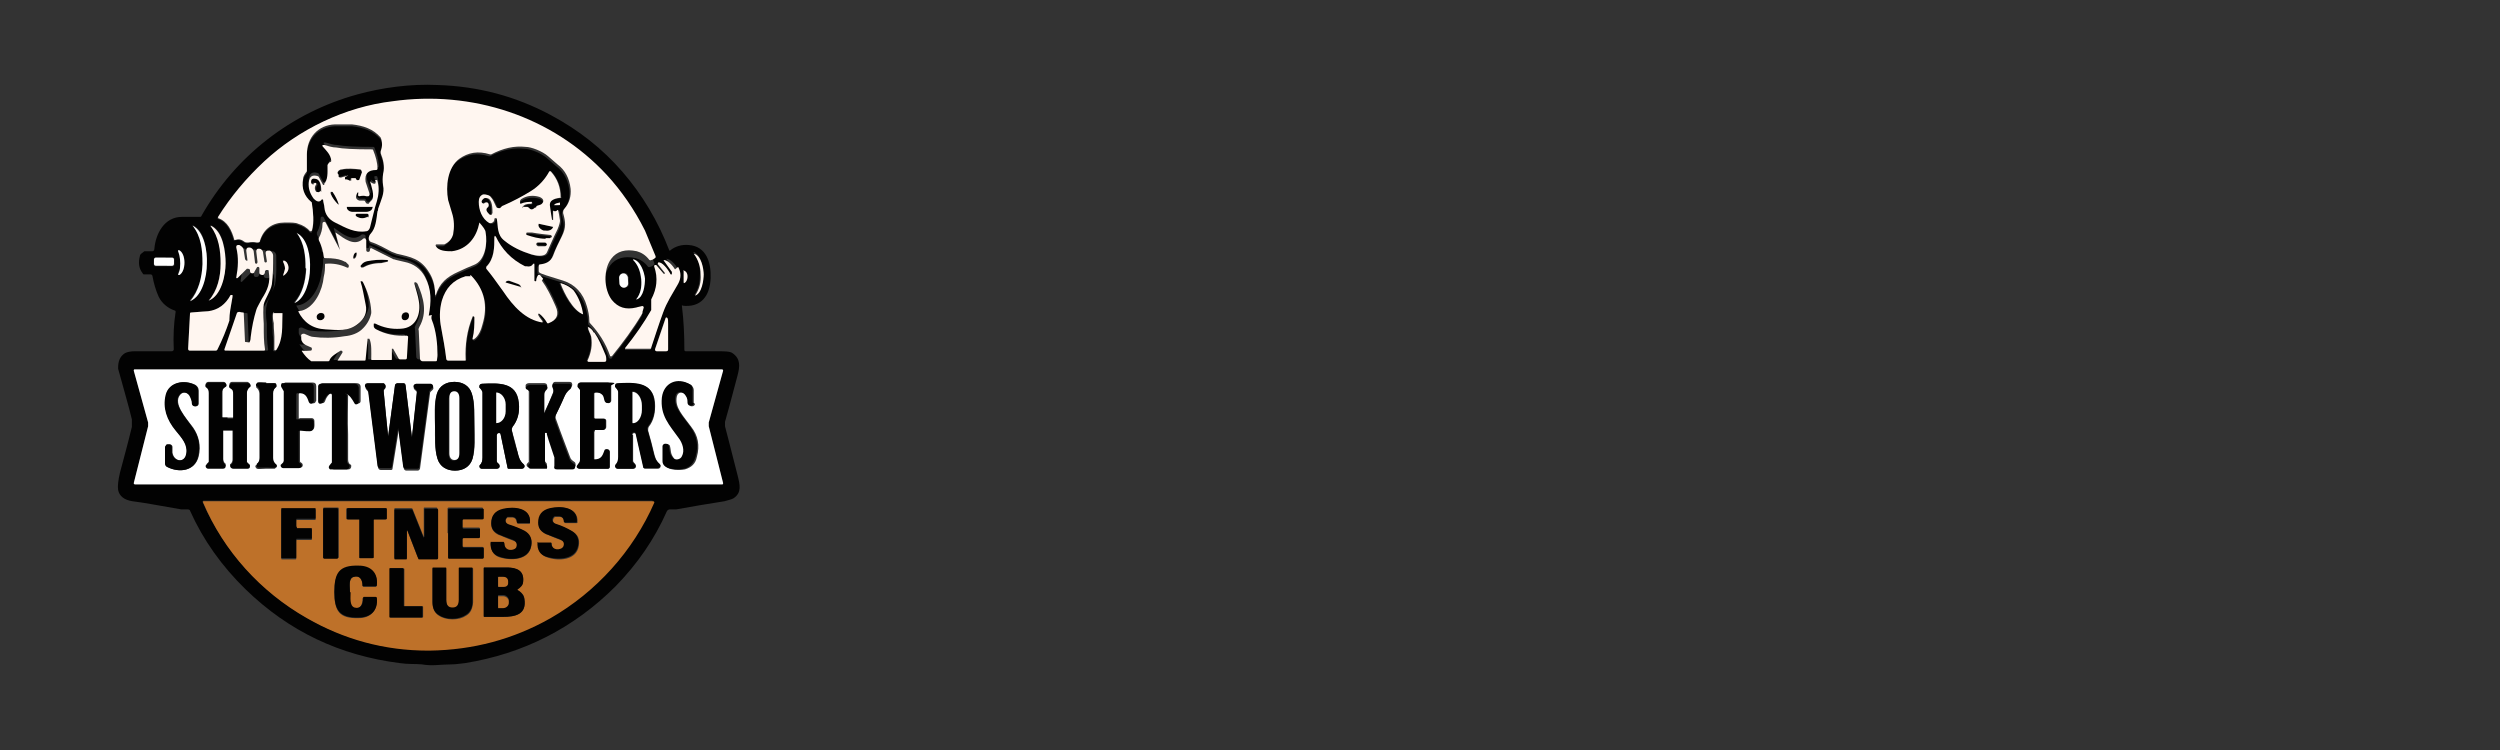 <?xml version="1.0" encoding="UTF-8"?>
<svg id="Layer_1" xmlns="http://www.w3.org/2000/svg" width="400" height="120" version="1.1" viewBox="0 0 400 120">
  <rect x="0" y="0" width="400" height="120" fill="#333333" stroke="none"/>
  <!-- Generator: Adobe Illustrator 29.5.0, SVG Export Plug-In . SVG Version: 2.1.0 Build 137)  -->
  <defs>
    <style>
      .st0 {
        fill: #fff;
      }

      .st1 {
        fill: #be7129;
      }

      .st2 {
        fill: #020202;
      }

      .st3 {
        fill: #fff6f0;
      }
    </style>
  </defs>
  <path class="st2" d="M109.3,48.8c0,0-.2,0-.2.1,0,0,0,0,0,0,.3,2.4.4,4.8.4,7.1,0,0,0,.2.2.2,0,0,0,0,0,0,2.8,0,4.4,0,4.8,0,1.4,0,2.3,0,2.7.3,1.3.9,1.2,2.1.8,3.6-.4,1.4-1,3.9-2,7.4,0,.2,0,.5,0,.7.3,1.2,1,3.8,2,7.8.4,1.6.7,2.8-.6,3.7-.3.2-.8.3-1.5.5-2.5.4-5,.8-7.7,1.3,0,0-.4,0-1,0-.2,0-.4.1-.5.3-2,4.5-4.7,8.4-8.2,12-6.7,6.7-14.8,10.8-24.1,12.3-.9.1-1.6.2-2.1.2-1.8,0-3.1.3-4.8,0-1-.1-2.2,0-3.5-.2-9.6-1.2-17.8-5.1-24.7-11.8-3.8-3.7-6.8-7.9-8.9-12.6,0-.1-.2-.2-.3-.2-.6,0-1,0-1.1,0-3.5-.6-6.1-1.1-7.8-1.3-1.3-.2-2.1-.8-2.3-1.8-.1-.6,0-1.5.3-2.8.5-1.9,1.2-4.4,1.9-7.3,0-.4,0-.8,0-1.2-.5-2.1-1.3-4.8-2.2-8.1,0,0,0-.2,0-.2,0-1,.3-1.8,1.1-2.3.4-.2.9-.3,1.6-.3,1.1,0,3,0,5.9,0,.1,0,.3-.1.3-.3,0,0,0,0,0,0-.1-2.1,0-4.1.3-6,0,0,0-.2-.1-.2-1.2-.4-2.1-1.2-2.6-2.2-.5-1.1-.8-2.2-1-3.3,0-.2-.2-.3-.3-.3,0,0,0,0,0,0-.5,0-.8,0-1.1,0,0,0-.1,0-.2-.2-.6-.8-.7-1.7-.4-2.8,0-.2.3-.4.7-.7,0,0,.1,0,.2,0h1.1c.2,0,.3-.2.3-.4.2-2.4,1.6-5.1,4.4-5.1,1.6,0,2.6,0,2.9,0,0,0,.2,0,.2-.1,5.4-9.6,14.4-16.6,25-19.5,4-1.1,8.5-1.7,12.8-1.5,6.5.2,12.5,1.8,18.1,4.8,4.5,2.4,8.3,5.4,11.5,9.1,3.2,3.7,5.7,7.9,7.5,12.6,0,0,0,0,.1,0,0,0,0,0,0,0,.8-.7,1.9-1,3-.9,2.8.2,3.6,2.8,3.5,5.3-.1,2.8-1.5,4.8-4.6,4.4ZM62.7,16.3c-7.6.9-15,4.5-20.5,9.6-2.9,2.7-5.4,5.7-7.4,8.9,0,0,0,.1,0,.2,0,0,0,0,0,0,1.5.5,2.2,2,2.6,3.5,0,0,0,0,.1,0,.6-.2,1-.1,1.4.2.2.2.5.2.7.2.5-.1,1-.1,1.4,0,.2,0,.5,0,.6-.2,0,0,0,0,0,0,.6-1.9,2-2.9,4-2.9,1,0,1.7,0,2.1.2.7.2,1.4.6,1.9,1.2,0,0,.2,0,.3,0,0,0,0,0,0,0,.4-1.3.2-3.1,0-4.4,0,0,0-.2-.1-.2-1.1-.9-1.6-2.2-1.3-3.7,0-.4.3-.8.6-1.2,0,0,0-.1,0-.2,0-.7,0-1.5,0-2.5,0-2.7,1.8-4.7,4.5-4.8,1.4,0,2.3,0,2.7,0,1.8.2,3.4.7,4.6,2.1.3.7.3,1.4,0,2.2,0,0,0,.2,0,.3.4,1,.7,2.1.4,3.3-.1.6-.1,1.2,0,1.9.3,1.1-.4,2.5-.8,3.7,0,.1,0,.3-.1.4-.2,1.5-.3,2.7-1.1,3.6-.3.3-.4.8-.2,1.1,0,0,.1.1.2.2,1.3.4,2.2,1,3.4,1.6.3.1.5.2.8.3,2.2.5,3.8.8,5.1,2.9.6.9.9,1.9,1,3,0,.3,0,.6.1.8,0,0,0,0,0,0,0,0,0,0,0,0,.6-2,1.8-3,3.6-3.8,1.1-.5,1.7-.8,2.5-1.1,1.9-.7,2.2-3.6,1.9-5.2,0-.4-.4-.9-1-1.6,0,0,0,0-.1,0,0,0,0,0,0,0-.4,2.3-1.9,4.3-4.4,4.6-.8,0-2.2,0-2.6-.9,0,0,0-.2.1-.2,0,0,0,0,0,0h1.2c0,0,0,0,0,0,.8-.4,1.2-.9,1.4-1.6.2-1.1.2-2.3-.2-3.5-.3-1-.5-1.7-.6-2-.4-2.2-.1-5.2,1.8-6.6,1.4-1,3-1.3,4.9-.7,0,0,.1,0,.2,0,1.9-1,3.7-1.4,5.5-1.2.9,0,2.7.7,3.6,1.5.6.5.8.7,1.5,1.3,1.2.9,1.9,2.2,2.1,3.9.1,1.2-.2,2.3-1,3.2-.2.2-.2.4-.2.7.4,1.4.5,2.3-.2,3.7-.5,1-1,2-1.4,3.1-.4,1-1.2,1.3-2.1,1.4,0,0-.2,0-.2.2,0,.4,0,.7,0,.9,0,0,0,.1.1.2.2.2,1.5.6,3.8,1.3,1.9.6,3.2,2,3.8,4.1.2.7.4,1.5.4,2.4,0,.1,0,.2.1.3,1.4,1.5,2.5,3.2,3.2,5.2,0,.1.2.2.3.2,0,0,0,0,.1,0,1.7-2.1,3.5-4.5,4.9-6.9,0-.1,0-.3-.1-.4,0,0-.2,0-.2,0-.5.1-.8.2-.8.2-1.7.4-2.9,0-3.9-1.2-1.3-1.7-1.4-4.9-.1-6.6.9-1.2,2.3-1.6,4.1-1.2.7.2,1.4.6,2,1.4,0,0,.2.1.3,0,.2,0,.5-.2.7-.4,0,0,0-.2,0-.2l-1.7-4.1c-1.7-3.4-3.8-6.4-6.1-8.9-8.7-9.4-21.6-13.6-34.3-11.8ZM60,28.8s0,0,.1-.1c0,0,0,0,.1,0,0,0,0,0,0,0,0,.3,0,.4-.2.4-.3,0-.5-.2-.7-.4,0,0,0,0,0,0,0,0,0,0,0,0,.2.7.8,2.4.3,3-.3.3-.5.5-.5.6,0,0-.2,0-.2,0-.2,0-.3-.2-.4-.4,0,0,0-.1-.2-.1h-.6s0,0-.1,0c-.6-.2-.7-.6-.3-1.3,0,0,.1,0,.2,0,0,0,0,0,0,.1,0,0,0,.2,0,.3,0,0,.1.1.2.1.5-.1.8-.1,1.1,0,.2,0,.4,0,.5-.2,0,0,0-.2,0-.3l-.6-1.8s0,0,0,0c-.2-1.3.4-1.9,1.7-1.9.1,0,.2,0,.2-.2,0,0,0,0,0,0,0-1-.3-2-.7-3,0,0,0-.1-.2-.1-2.8,0-4.7-.1-5.7-.3-.6,0-1.2-.2-1.9-.4,0,0-.2,0-.3,0,0,0,0,.1,0,.2,0,0,0,0,0,0,.6.7,1.3,1.3,1.4,2.3,0,0,0,.2-.1.2-.2,0-.4.3-.5.5,0,0,0,.1,0,.2,0,1,.1,2.2-.6,2.9,0,0-.2.1-.3,0,0,0,0,0,0,0l-.7-1.3c0,0,0,0-.1-.1-.9-.3-1.4,0-1.5,1-.1.9.2,1.8.8,2.6.4.4.9.7,1.3.1,0,0,.1,0,.2,0,0,0,0,0,0,0,0,.4.2.8.2,1.2.1,1.1.7,1.9,1.7,2.4,1.8.9,3.2,1.7,5,1.4.3,0,.5-.3.6-.6.4-1.5.7-3,1.1-4.2.3-1,.4-2.1.1-3.2,0-.2-.2-.3-.4-.2,0,0,0,0-.1,0h0c0,0,0,.1,0,.2,0,0,0,0,0,0ZM88.4,33.8v1.3c0,0,0,0,0,.1h0c-.1,0-.2,0-.3-.1,0,0,0,0,0,0-.1-.6-.2-1.2-.3-2-.2-1.1,1-1.3,1.9-1.4,0,0,.1,0,.1-.1,0-1.6-.5-3-1.6-4.2,0,0-.2,0-.2,0,0,0,0,0,0,0-.7,1.3-1.7,2.4-3,3.2-1.3.8-2.8,1.6-4.4,2.3,0,0-.1,0-.2.1l-.3.3c-.1.1-.4.1-.5,0,0,0,0,0,0-.1-.3-.6-.5-1.2-.9-1.6-.1-.2-.4-.3-.9-.4,0,0-.2,0-.3,0-.5.2-.7.6-.7,1.2,0,1.3.5,2.7,1.7,3.4,0,0,.2,0,.3,0,.3-.1.5-.3.5-.6,0-.1.1-.2.2-.2.1,0,.2,0,.2.2.2,1.1,0,2.5,1.2,3.4,1.2,1,2.7,1.7,4.3,2.2.7.2,2.1.5,2.5-.3.5-1.1,1-2.3,1.7-3.7.3-.7.4-1.2.4-1.4-.1-.7-.2-1.3-.3-1.7,0,0,0,0,0,0,0,0,0,0,0,0-.2.2-.4.3-.7.1,0,0-.1,0-.1,0,0,0,0,0,0,0ZM89.6,32.8v-.3c0,0,0,0-.1,0,0,0,0,0,0,0h0c-.5,0-.9.2-.9.3,0,0,0,0,0,0h0c0,.2.4.2.9.1h0s0,0,0,0c0,0,0,0,0,0ZM52.1,57.7c.2-.7,1.2-1.2,1.8-1.6.1,0,.3,0,.3,0,0,0,0,0,0,0,0,0,0,0,0,.1,0,0-.3.5-.8,1.3,0,0,0,.1,0,.1,0,0,0,0,0,0h4.3c.1,0,.2,0,.2-.2l.3-3.1c0-.1.1-.2.2-.2,0,0,.1,0,.2,0,.4.8.3,2.2.3,3.3,0,0,0,.1.1.1,0,0,0,0,0,0h3.1c0,0,.1,0,.1-.1,0,0,0,0,0,0v-1.5c0,0,0-.2,0-.2,0,0,.1,0,.2,0l.9,1.6c0,0,.1.1.2.1h.9c.1,0,.2-.1.2-.2l.2-3.4c0-.1,0-.3-.2-.3,0,0,0,0,0,0-1.7.1-3.3-.2-4.8-1-.2-.1-.4-.3-.4-.5v-.3c0,0,0-.2,0-.2,0,0,0,0,.1,0,1.2.6,2.5.9,4,.8,2.5-.1,3.3-2.4,2.9-4.5-.1-.7-.4-1.6-.7-2.7,0-.1,0-.2.1-.2,0,0,.1,0,.2,0,0,0,.1.1.2.2,1,2.3,1.6,4.6.3,6.9-.1.2-.2.4-.1.6l.2,4.5c0,.2.2.4.4.4h2.1c0,0,.2,0,.2-.1,0-.2.1-.5.1-.9,0-1.7-.2-3.9-.9-5.6-.1-.2-.1-.5,0-.8.4-2.2.5-4.1-.6-6.2-.7-1.3-1.8-2.1-3.3-2.4-.8-.2-1.4-.3-1.6-.4,0,0,0,0-.1,0l-3.6-1.8c0,0-.2,0-.2,0,0,0,0,0,0,0h0c0,.3-.1.4-.3.4-.2,0-.3-.1-.3-.3v-1.6c0-.2-.2-.3-.4-.3,0,0-.1,0-.2,0-1.4,1.3-3,0-4.4-1,0,0,0,0-.1,0,0,0,0,0,0,0l.7,2.7s0,0,0,0c0,0,0,0,0,0l-2.3-4.4c0-.1-.2-.2-.4-.1,0,0-.1.1-.1.2,0,.8-.2,1.6-.6,2.3,0,0,0,.2,0,.3.4.8.7,1.7.8,2.7,0,0,0,.2.2.2,1.2,0,2.3.1,3.2.6,0,0,0,0,.1,0l.5.5c.1.1,0,.3,0,.4,0,0-.2,0-.3,0-1.1-.5-2.2-.7-3.4-.6,0,0-.1,0-.1.1,0,.6,0,1.2-.2,2-.2,2.1-1.4,4.8-3.5,5.4-.2,0-.4.1-.6.1,0,0,0,0,0,0,0,0,0,0,0,0,.9,1.8,2.3,2.8,4.4,2.9,1.9.1,3.6.4,5.2-.9,1-.8,1.5-1.8,1.2-3.1-.3-1.5-.5-2.7-.8-3.6,0,0,0-.2,0-.2,0,0,0,0,.1,0,0,0,.1,0,.2.2.7,1.4,1.2,2.9,1.3,4.6,0,0,0,.2,0,.3-.2,1-.7,1.9-1.6,2.7-.6.5-1.5.9-2.7,1-1.8.3-3.5.3-5,.1-.3,0-.7-.2-1.4-.5-.2,0-.4,0-.5.2,0,0,0,.1,0,.2v.4c0,.4.3.8.7,1l.9.4c.1,0,.2.2.1.4,0,0,0,.1-.2.1-.4,0-.8.1-1.4,0,0,0,0,0,0,0,0,0,0,0,0,0,.4.6.9,1.2,1.5,1.6,0,0,.2,0,.3,0h2.4c0,0,.2,0,.2-.1ZM32.4,42.1c0,2.1-.6,4.3-2,5.9,0,0,0,0,0,.1,0,0,0,0,0,0,2-.8,2.7-4,2.7-6,0-2-.3-5.2-2.3-6.1,0,0,0,0,0,0,0,0,0,0,0,0,1.3,1.7,1.6,3.9,1.6,6ZM35.3,42.1c0,2.1-.5,4.3-1.9,5.9,0,0,0,0,0,.1,0,0,0,0,0,0,2-.8,2.6-4,2.7-6,0-2-.4-5.2-2.4-6.1,0,0,0,0,0,0,0,0,0,0,0,0,1.3,1.7,1.7,3.9,1.6,6ZM48.9,42.9c0,1.9-.5,4-1.9,5.5,0,0,0,0,0,0,0,0,0,0,0,0,1.9-.7,2.5-3.7,2.5-5.5,0-1.8-.3-4.8-2.1-5.7,0,0,0,0,0,0,0,0,0,0,0,0,1.2,1.6,1.5,3.7,1.4,5.6ZM79.2,37.7c0,0,0,0-.1,0,0,0,0,0,0,.1,0,1.7,0,3.5-1.3,4.8,0,0,0,.2,0,.3.6.7,1.5,1.9,2.7,3.6,1.6,2.4,3.6,4.6,6.3,5,0,0,.1,0,.2-.1,0,0,0,0,0,0-.3-.4-.7-.9-.7-1.1,0,0,0-.1,0-.1,0,0,.1-.1.2-.1,0,0,0,0,0,0,.5.4.9.9,1.2,1.4,0,.1.2.2.3.1,1.3-.5,1.7-1.4,1.1-2.7-.7-1.6-1.4-3-2.2-4.1-.2-.2-.3-.4-.5-.6-.1,0-.3,0-.3,0,0,0,0,0,0,0-.2.3-.3.6-.3.9,0,0-.1.2-.2.1,0,0-.1,0-.1-.1,0-.5,0-1.2,0-2.3,0-.2,0-.3,0-.4,0,0,0,0-.1,0,0,0,0,0,0,0-.2.4-.6.5-1.1.4,0,0-.1,0-.2,0-2.2-1.1-3.7-2.7-4.7-4.8ZM39.9,54.8s0,0-.1,0c0,0,0,0,0,0l-.2-4.6c0,0,0-.1-.1-.1-.3,0-.5,0-.6-.1-.1,0-.3,0-.4,0,0,0,0,0,0,0l-2,5.8c0,.1,0,.2.1.3,0,0,0,0,0,0h6.1c.1,0,.2,0,.2-.2,0,0,0,0,0,0-.2-1.2-.2-2.5-.2-3.8,0-.1,0-.2,0-.3-.2-1.4-.2-2.4,0-3.1.2-.9,1-2.1,1.3-3.2.3-1.5.2-2.9.2-4.6,0-.3-.2-.6-.5-.7h-.2c-.2-.1-.4,0-.4.2,0,0,0,.1,0,.2l.2,1.3c0,0,0,.2-.1.2,0,0,0,0,0,0h0c-.1,0-.2,0-.2-.2l-.2-1.3c0-.3-.3-.6-.6-.6h-.1c-.2,0-.4,0-.4.3,0,0,0,0,0,.1l.2,1.7c0,.1,0,.2-.2.3h0c-.1,0-.2,0-.2-.1,0,0,0,0,0,0l-.2-1.7c0-.4-.3-.7-.7-.7h0c-.3,0-.5.1-.5.4,0,0,0,0,0,.1l.2,1.6c0,0,0,.2-.2.2,0,0,0,0,0,0h0c-.1,0-.2-.2-.2-.3l-.2-1.3c0-.4-.3-.7-.7-.9h0c-.2,0-.4,0-.5.2,0,0,0,.1,0,.2.3,1.7.3,3.3,0,4.8,0,0,0,.2.1.2,0,0,.1,0,.1,0l1.5-1.5c0-.1.3-.1.4,0,0,0,0,0,0,.2v.2c0,.2.2.4.5.3.1,0,.2,0,.3-.2l.4-.7c0-.1.2-.2.3-.1,0,0,.1.1.1.2,0,.3,0,.5,0,.6,0,.3.2.4.5.4,0,0,.1,0,.2,0,.2,0,.3-.3.3-.6,0,0,0-.2.2-.2,0,0,.2,0,.2,0,0,0,.1.2.2.3.3,1.7-.2,2.8-1.1,4.3-.5.8-.8,1.4-.9,1.8-.4,1.2-.7,2.7-.9,4.4,0,.4-.1.6-.2.8ZM28.5,40.1c.4.8.5,1.7.3,2.7,0,.4-.4.9-.3,1.1,0,0,0,.1.2.1,0,0,0,0,0,0,1.1-.6,1.1-3.5-.1-4,0,0,0,0-.1,0,0,0,0,0,0,0ZM112,43.8c0,1.2-.2,2.4-.9,3.4,0,0,0,0,0,0,0,0,0,0,0,0,1.2-.3,1.5-2.5,1.4-3.5,0-1-.5-3.2-1.6-3.4,0,0,0,0,0,0,0,0,0,0,0,0,.7.9,1.1,2.1,1.1,3.3ZM27.9,41.5c0-.2-.1-.3-.3-.3h-2.7c-.2,0-.3.1-.3.3v.8c0,.2.1.3.3.3h2.7c.2,0,.3-.1.3-.3v-.8ZM102.6,44.6c.1,1.2,0,2.3-.8,3.2,0,0,0,0,0,.1,0,0,0,0,0,0,1.1-.4,1.4-2.3,1.3-3.4,0-1.1-.7-2.9-1.9-3.1,0,0,0,0,0,0,0,0,0,0,0,0,.8.8,1.2,1.8,1.3,3.1ZM45.3,41.8c.2.6.3.9.3,1.1-.1.6-.2,1-.3,1.1,0,0,0,0,0,0,0,0,0,0,0,0,.8-.6.9-1.3.5-2.1,0-.1-.2-.2-.5-.3,0,0,0,0-.1,0,0,0,0,0,0,0ZM107.4,44c0,0,0,0-.1,0,0,0,0,0,0,0-.4-.8-1.4-2.1-2-1.9-.1,0-.2.2-.1.3,0,0,0,0,0,0l1.1,1.4c0,0,0,.2,0,.2,0,0,0,0,0,0h-.1s0,0,0,0l-1.2-1.4c0,0-.2,0-.3,0,0,0,0,.1,0,.2.6,1.8.4,3.5-.5,5.2,0,0,0,.2,0,.3v1.4c0,0,0,0,0,0-1.2,2.1-2.6,4.1-4.2,6.1,0,0,0,.1,0,.2,0,0,0,0,0,0h3.9c.1,0,.2,0,.2-.2.6-1.8,1.2-3.7,1.9-5.6.6-1.7,1.5-3,2.4-4.6.5-.9.5-1.8,0-2.7-.3-.5-1.1-1.5-1.8-1.5,0,0,0,0,0,0,0,0,0,0,0,0l1.3,1.8c0,0,0,.1,0,.2v.2ZM109.3,43.3v1.9c0,0,.1,0,.1,0,0,0,0,0,0,0h0c.4,0,.7-.5.6-1h0c0-.6-.4-1-.7-1h0s0,0,0,0c0,0,0,0,0,0ZM100.5,44.3c0-.4-.3-.7-.7-.6h0c-.4,0-.7.3-.6.7v1c0,.4.4.7.8.6h0c.4,0,.7-.3.6-.7v-1ZM76,50.9c0,1.1,0,2.2-.3,3.4,0,0,0,.2.1.2,0,0,0,0,.1,0,.8-.5,1.2-1.6,1.4-2.4.9-3,.3-5.6-1.8-7.8,0,0-.1-.1-.2-.1-.2,0-.5,0-.8,0-2,.6-3.2,1.9-3.8,3.9-.4,1.5-.4,2.9-.1,4.4.3,1.6.6,3.2.8,4.9,0,.2.2.3.3.3h2.7c0,0,.2,0,.2-.2,0,0,0,0,0,0-.1-2.3.2-4.6,1.1-6.8,0,0,.1-.1.2-.1,0,0,.1,0,.1.1ZM93.2,50.3s0,0,0,0c0,0,0,0,0,0-.2-1.4-.7-2.7-1.5-3.8,0,0-.1-.1-.2-.2-.6-.5-1.2-.8-1.9-1,0,0-.1,0-.1,0,0,0,0,0,0,0,.6,1.6,2,4.3,3.6,4.9ZM37.2,47.3c0,0,0-.2-.2-.1,0,0-.1,0-.1,0-.8,1.5-2,2.4-3.6,2.6-.4,0-1.3.1-2.7.2-.1,0-.2,0-.2.2l-.3,5.6c0,.2.1.3.3.3,0,0,0,0,0,0h4c.2,0,.3,0,.4-.2.8-1.6,1.4-3.1,1.9-4.6,0,0,0-.2,0-.2,0-.8.2-2,.5-3.6,0,0,0-.2,0-.2ZM43.5,50.3c0,.6,0,1.2.1,1.6,0,0,0,.2,0,.3,0,.7,0,1.3.1,1.8.1.8,0,1.5,0,2,0,.1,0,.2.2.2,0,0,.1,0,.2,0,1.2-1.8.9-3.9,1-5.9,0,0,0-.2-.1-.2,0,0,0,0,0,0h-1.3c-.1,0-.2.1-.2.2ZM106.7,50.8c0,0-.1-.1-.2,0,0,0,0,0,0,0l-1.7,5c0,.1,0,.3.2.4,0,0,0,0,0,0h1.5c.2,0,.3-.1.3-.3,0,0,0,0,0,0,0-1.2,0-2.6,0-4.1,0-.4,0-.7-.1-.9ZM94,52.3c0,.5.4,1,.5,1.5.2,1.3,0,2.5-.6,3.8,0,0,0,.2,0,.2,0,0,0,0,0,0h2.5c.2,0,.3-.1.3-.3,0-.3,0-.6-.2-1-.5-1.2-1-2.4-1.7-3.4-.2-.4-.5-.7-.9-.9,0,0-.1,0-.1,0,0,0,0,0,0,0ZM68.5,77.5c31.1,0,46.8,0,47,0,0,0,.2,0,.2-.2,0,0,0,0,0,0l-2.3-9.1c0-.2,0-.4,0-.6l2.3-8.3c0,0,0-.2-.1-.2,0,0,0,0,0,0-14.6,0-30.3,0-47,0-16.7,0-32.3,0-47,0,0,0-.2,0-.2.2,0,0,0,0,0,0l2.3,8.3c0,.2,0,.4,0,.6l-2.3,9.1c0,0,0,.2.1.2,0,0,0,0,0,0,.3,0,16,0,47,0ZM68.6,80.1c-23.1,0-35.1,0-36,0,0,0-.2,0-.2.2,0,0,0,0,0,0,3.4,7.8,9.3,14.3,16.6,18.5,6,3.4,12.4,5.2,19.4,5.2,0,0,0,0,0,0,0,0,0,0,0,0,7,0,13.5-1.8,19.4-5.2,7.4-4.2,13.3-10.7,16.6-18.5,0,0,0-.2,0-.2,0,0,0,0,0,0-.9,0-12.9,0-36,0Z"/>
  <path class="st2" d="M56,28.5c0,0,0,.1,0,.1,0,.1,0,.2,0,.3,0,0-.2,0-.3,0-.1-.1-.3-.2-.6-.2-.1,0-.2,0-.2-.2,0,0,0,0,0-.1,0-.1.3-.2.5-.3,0,0,0,0,0-.1,0,0,0,0,0,0l-1,.3c-.2,0-.4,0-.4-.3,0,0,0-.1,0-.2,0-.3.3-.6.7-.6.9-.2,1.9-.1,2.9,0,.2,0,.4.3.3.5,0,0,0,0,0,0l-.4,1.1c0,0,0,.1-.1.1-.2.1-.4,0-.5-.3,0,0,0-.1-.2,0,0,0,0,0,0,0-.2,0-.3,0-.5,0,0,0,0,0-.1,0,0,0,0,0,0,0Z"/>
  <path class="st2" d="M50.3,29.2h-.2c-.2.2-.4.1-.4,0,0,0,0,0,0,0-.1-.5.1-.8.6-.7,1,.1,1,1.4,1,2.1,0,.2-.2.3-.3.3,0,0-.2,0-.2-.1-.3-.4-.3-.8,0-1.2,0,0,0-.2,0-.2,0,0-.1,0-.2,0Z"/>
  <path class="st2" d="M54.2,32.8c0,0,0,.1,0,.1,0,0,0,0,0,0-.5-.5-.9-1-1.2-1.7,0-.2,0-.4,0-.5,0,0,.2,0,.3,0,0,0,0,0,0,0,.5.7.8,1.4,1,2Z"/>
  <path class="st2" d="M85.6,33.5c0,0-.1,0-.1,0-.4.4-.7.4-1,0,0,0-.1,0-.2-.1h-.6c0-.1-.1-.2,0-.2,0,0,0,0,0,0,.3-.4.7-.5,1.3-.5,0,0,.2,0,.2-.1h0c0-.1,0-.2,0-.2-.5,0-1.1,0-1.8.3,0,0-.2,0-.2,0,0,0,0,0,0,0v-.2c0-.1.1-.3.3-.4.8-.5,1.8-.6,2.8-.3.5.2.9.6.4,1.1-.1.1-.3.2-.7.3-.1,0-.2.1-.2.2,0,0,0,0,0,0,0,0,0,.1,0,.1,0,0,0,0,0,0Z"/>
  <path class="st2" d="M78.7,34.1c0,.1-.1.3-.3.3,0,0-.1,0-.2,0-.5-.5-.6-.8-.3-1.1.2-.2.2-.5,0-.7,0-.1-.2-.2-.4-.2,0,0-.1,0-.2.1-.1.1-.3.1-.4,0,0-.1-.1-.3,0-.4.2-.3.4-.5.8-.4.9.1.9,1.7.9,2.5Z"/>
  <path class="st3" d="M89.6,32.8s0,0,0,0c0,0,0,0,0,0h0c-.5,0-.9,0-.9,0h0c0-.2.4-.3.9-.4,0,0,0,0,0,0h0s0,0,0,0c0,0,0,0,0,0v.3Z"/>
  <path class="st2" d="M59.6,33.2s0,0,0,0h0c0,.4-.5.7-1,.7,0,0,0,0,0,0h-2.2c-.5,0-1-.4-.9-.8h0s0,0,0,0h4.2Z"/>
  <path class="st2" d="M58.6,34.1c.2,0,.3.1.3.3,0,.1,0,.2-.2.3-.6.3-1.2.3-1.8-.1-.1,0-.1-.2,0-.3,0,0,.1-.1.2-.1h1.6Z"/>
  <path class="st2" d="M88.5,36.3s0,0,0,0c0,0,0,0,0,0h0c-.1.4-.6.7-1.2.6,0,0,0,0,0,0h-.3c-.6-.2-1-.7-.8-1.1h0s0,0,0,0l2.3.5Z"/>
  <path class="st0" d="M32.4,42.1c0-2.1-.2-4.3-1.6-6,0,0,0,0,0,0,0,0,0,0,0,0,1.9.9,2.4,4.2,2.3,6.1,0,2-.7,5.2-2.7,6,0,0,0,0,0,0,0,0,0,0,0,0,1.4-1.6,1.9-3.8,2-5.9Z"/>
  <path class="st3" d="M36.1,42.1c0,2-.7,5.2-2.7,6,0,0,0,0,0,0,0,0,0,0,0,0,1.4-1.6,1.9-3.8,1.9-5.9,0-2.1-.3-4.3-1.6-6,0,0,0,0,0-.1,0,0,0,0,0,0,2,.9,2.4,4.2,2.4,6.1Z"/>
  <path class="st0" d="M48.9,42.9c0-1.9-.2-4-1.4-5.6,0,0,0,0,0,0,0,0,0,0,0,0,1.8.9,2.2,3.9,2.1,5.7,0,1.8-.7,4.8-2.5,5.5,0,0,0,0,0,0,0,0,0,0,0,0,1.3-1.5,1.8-3.5,1.9-5.5Z"/>
  <path class="st2" d="M84.2,37.7c0,0-.1-.1-.1-.2,0,0,0-.1.2-.1.3,0,.5,0,.7,0,1.1.2,2.1.3,3,.4,0,0,.1,0,.2.2,0,0,0,.2,0,.3,0,0,0,0,0,0h-.7c0,.1,0,.1,0,.1-1.1,0-2.1-.3-3-.6Z"/>
  <rect class="st2" x="86.5" y="38.2" width=".5" height="1.6" rx=".3" ry=".3" transform="translate(44.6 124.3) rotate(-87.9)"/>
  <path class="st3" d="M39.9,54.8c.1-.2.2-.4.2-.8.2-1.7.5-3.1.9-4.4.1-.4.5-1,.9-1.8.9-1.4,1.4-2.6,1.1-4.3,0-.2,0-.3-.2-.3,0,0-.1,0-.2,0,0,0-.1,0-.2.2,0,.3-.1.5-.3.6-.2,0-.5,0-.6-.3,0,0,0-.1,0-.2,0,0,0-.3,0-.6,0-.1-.1-.2-.2-.2,0,0-.2,0-.2.1l-.4.7c0,.2-.3.3-.5.2-.1,0-.2-.2-.2-.3v-.2c0-.1-.2-.2-.3-.2,0,0-.1,0-.2,0l-1.5,1.5c0,0-.1,0-.2,0,0,0,0,0,0-.1.3-1.6.4-3.2,0-4.8,0-.2,0-.4.3-.4,0,0,.1,0,.2,0h0c.4.2.7.5.7.9l.2,1.3c0,.1.1.2.2.3h0c0,0,.2,0,.2,0,0,0,0,0,0,0l-.2-1.6c0-.3.1-.5.4-.5,0,0,0,0,.1,0h0c.4,0,.7.4.7.7l.2,1.7c0,.1.1.2.2.2,0,0,0,0,0,0h0c.1,0,.2-.1.2-.3l-.2-1.7c0-.2.1-.4.3-.4,0,0,0,0,.1,0h.1c.3,0,.6.3.6.7l.2,1.3c0,.1.1.2.2.2h0c0,0,.2,0,.2-.2,0,0,0,0,0,0l-.2-1.3c0-.2.1-.4.3-.4,0,0,.1,0,.2,0h.2c.3.2.5.5.5.8,0,1.7,0,3.1-.2,4.6-.2,1.1-1.1,2.3-1.3,3.2-.1.7-.1,1.7,0,3.1,0,.1,0,.2,0,.3,0,1.4,0,2.6.2,3.8,0,.1,0,.2-.2.2,0,0,0,0,0,0h-6.1c-.1,0-.2,0-.2-.2,0,0,0,0,0,0l2-5.8c0-.1.2-.2.4-.2,0,0,0,0,0,0,.1,0,.3.1.6.1,0,0,.1,0,.1.1l.2,4.6s0,0,0,0c0,0,0,0,0,0Z"/>
  <path class="st0" d="M28.6,40c1.2.5,1.2,3.4.1,4,0,0-.1,0-.2,0,0,0,0,0,0,0,0-.2.3-.7.3-1.1.1-1,0-1.9-.3-2.7,0,0,0,0,0-.1,0,0,0,0,0,0Z"/>
  <path class="st3" d="M112.6,43.8c0,1-.3,3.2-1.4,3.5,0,0,0,0,0,0,0,0,0,0,0,0,.7-1,1-2.2.9-3.4,0-1.2-.4-2.4-1.1-3.3,0,0,0,0,0,0,0,0,0,0,0,0,1.2.2,1.6,2.4,1.6,3.4Z"/>
  <ellipse class="st2" cx="56.8" cy="40.9" rx=".5" ry=".2" transform="translate(-4.5 74.7) rotate(-64.7)"/>
  <rect class="st0" x="25.6" y="40.3" width="1.3" height="3.2" rx=".3" ry=".3" transform="translate(-15.8 67.9) rotate(-89.7)"/>
  <path class="st0" d="M103.2,44.5c0,1.1-.2,3-1.3,3.4,0,0,0,0-.1,0,0,0,0,0,0,0,.7-.9.9-2,.8-3.2-.1-1.2-.5-2.3-1.3-3.1,0,0,0,0,0-.1,0,0,0,0,0,0,1.2.2,1.8,2.1,1.9,3.1Z"/>
  <path class="st2" d="M61.9,41.6c0,0,.1,0,.1.1,0,0,0,.1-.1.1l-.9.2s0,0,0,0c-1.3,0-2.2.3-2.9.7-.1,0-.3,0-.4,0,0-.1,0-.2,0-.3.2-.3.5-.5.9-.6,1-.2,2.1-.3,3.3-.2Z"/>
  <path class="st3" d="M45.4,41.7c.2,0,.4.2.5.3.5.8.3,1.5-.5,2.1,0,0,0,0-.1,0,0,0,0,0,0,0,0-.2.2-.6.3-1.1,0-.1,0-.5-.3-1.1,0,0,0,0,0-.1,0,0,0,0,0,0Z"/>
  <path class="st3" d="M109.3,43.3s0,0,0,0c0,0,0,0,0,0h0c.4,0,.7.4.7.9h0c0,.6-.3,1.1-.6,1.1h0s0,0,0,0c0,0,0,0,0,0v-1.9Z"/>
  <rect class="st0" x="99.1" y="43.7" width="1.4" height="2.3" rx=".7" ry=".7" transform="translate(-2.3 5.5) rotate(-3.1)"/>
  <path class="st2" d="M80.8,45.3s0,0,0,0c0,0,0,0,0,0h0c0-.3.4-.4.8-.3,0,0,0,0,0,0l1.1.4c.4.1.6.4.6.7h0c0,0,0,0,0,0l-2.4-.7Z"/>
  <ellipse class="st2" cx="64.9" cy="50.6" rx=".7" ry=".6" transform="translate(-16.5 62.6) rotate(-46.3)"/>
  <path class="st3" d="M43.7,50.1h1.3c0,0,.2,0,.2,0,0,0,0,0,0,0-.1,2,.2,4.1-1,5.9,0,0-.2.1-.3,0,0,0,0,0,0-.2,0-.5,0-1.3,0-2,0-.5-.1-1.1-.1-1.8,0-.1,0-.2,0-.3-.1-.4-.2-1-.1-1.6,0,0,0-.2.2-.2Z"/>
  <ellipse class="st2" cx="51.3" cy="50.7" rx=".7" ry=".6" transform="translate(-15.2 22.7) rotate(-21.8)"/>
  <g>
    <path class="st3" d="M89.6,31.7c0,0,.1,0,.1-.1,0-1.6-.5-3-1.6-4.2,0,0,0,0,0,0,0,0-.2,0-.2,0-.7,1.3-1.7,2.4-3,3.2-1.3.8-2.8,1.6-4.4,2.3,0,0-.1,0-.2.1l-.3.3s0,0-.1,0c-.2,0-.4,0-.5-.2-.3-.6-.5-1.2-.9-1.6-.1-.2-.4-.3-.9-.4,0,0-.2,0-.3,0-.5.2-.7.6-.7,1.2,0,1.3.5,2.7,1.7,3.4,0,0,.2,0,.3,0,.3-.1.5-.3.5-.6,0-.1,0-.2.2-.2.1,0,.2,0,.2.2.2,1.1,0,2.5,1.2,3.4,1.2,1,2.7,1.7,4.3,2.2.7.2,2.1.5,2.5-.3.5-1.1,1-2.3,1.7-3.7.3-.7.4-1.2.4-1.4-.1-.7-.2-1.3-.3-1.7,0,0,0,0,0,0,0,0,0,0-.1,0-.2.2-.4.3-.7.1,0,0,0,0,0,0,0,0,0,0,0,.1v1.3c0,0,0,0,0,.1h0s0,0,0,0c-.1,0-.2,0-.2-.2-.1-.6-.2-1.2-.3-2-.2-1.1,1-1.3,1.9-1.4ZM78.7,34.1c0,0,0,.1,0,.2,0,.1-.3.1-.4,0-.5-.5-.6-.8-.3-1.1.1,0,.2-.2.2-.4,0-.3-.2-.5-.5-.4,0,0-.1,0-.2.1,0,.1-.2.1-.3,0-.1,0-.2-.3-.1-.4.2-.3.4-.5.8-.4.9.1.9,1.7.9,2.5ZM83.6,33.3c0,0,0-.1,0-.2.3-.4.7-.5,1.3-.5,0,0,.2,0,.2-.1h0c0-.1,0-.2,0-.2-.5,0-1.1,0-1.8.3,0,0,0,0,0,0,0,0-.1,0-.1-.2v-.2c0-.1.1-.3.3-.4.8-.5,1.8-.6,2.8-.3.5.2.9.6.4,1.1-.1.1-.3.2-.7.3-.1,0-.2.1-.2.2,0,0,0,0,0,0,0,0,0,0,0,0,0,0,0,.1-.1.1,0,0-.1,0-.1,0-.4.4-.7.4-1,0,0,0-.1,0-.2-.1h-.6c0,0,0-.1,0-.1ZM87.5,39.1h0c0,.1-.1.3-.3.3h-1.1c-.1,0-.3-.2-.3-.3h0c0-.2.1-.3.3-.3h1.1c.1,0,.3.2.3.3h0ZM88,38.1h-.7c0,.1,0,.1,0,.1-1.1,0-2.1-.3-3-.6,0,0-.1,0-.1-.2,0-.1,0-.2.2-.2.3,0,.5,0,.7,0,1.1.2,2.1.3,3,.4,0,0,.1,0,.2.2,0,0,0,0,0,0,0,.1,0,.2-.2.2ZM88.5,36.3s0,0,0,0c0,0,0,0,0,0h0s0,0,0,0c-.1.4-.6.7-1.2.6h-.3c-.6-.2-1-.7-.8-1.1h0s0,0,0,0l2.3.5Z"/>
    <path class="st3" d="M86.9,44.6c-.2-.2-.3-.4-.5-.6,0,0,0,0,0,0-.1,0-.3,0-.3,0-.2.3-.3.6-.3.9,0,0,0,.1-.1.1,0,0-.2,0-.2-.1,0-.5,0-1.2,0-2.3,0-.2,0-.3,0-.4,0,0,0,0,0,0,0,0-.1,0-.2,0-.2.4-.6.5-1.1.4,0,0-.1,0-.2,0-2.2-1.1-3.7-2.7-4.7-4.8,0,0,0,0-.1,0,0,0-.1,0-.1.1,0,1.7,0,3.5-1.3,4.8,0,0,0,.2,0,.3.6.7,1.5,1.9,2.7,3.6,1.6,2.4,3.6,4.6,6.3,5,0,0,0,0,0,0,0,0,0-.1,0-.2-.3-.4-.7-.9-.7-1.1,0,0,0-.1,0-.1,0,0,0,0,0,0,0,0,.2,0,.2,0,.5.4.9.9,1.2,1.4,0,.1.2.2.3.1,1.3-.5,1.7-1.4,1.1-2.7-.7-1.6-1.4-3-2.2-4.1ZM83.3,45.9h0c0,0,0,0,0,0l-2.4-.7s0,0,0,0c0,0,0,0,0,0h0s0,0,0,0c0-.2.4-.4.8-.2l1.1.4c.4.1.6.4.6.7Z"/>
    <path class="st3" d="M108,43.1c-.3-.5-1.1-1.5-1.8-1.5,0,0,0,0,0,0,0,0,0,0,0,.1l1.3,1.8c0,0,0,.1,0,.2v.2c0,0,0,0-.1,0,0,0-.1,0-.1,0-.4-.8-1.4-2.1-2-1.9,0,0,0,0,0,0,0,0-.1.2,0,.3l1.1,1.4s0,0,0,0c0,0,0,.1-.1.1h-.1s0,0,0,0l-1.2-1.4c0,0-.1,0-.2,0-.1,0-.2.2-.1.3.6,1.8.4,3.5-.5,5.2,0,0,0,.2,0,.3v1.4c0,0,0,0,0,0-1.2,2.1-2.6,4.1-4.2,6.1,0,0,0,0,0,0,0,0,0,.1.1.1h3.9c.1,0,.2,0,.2-.2.6-1.8,1.2-3.7,1.9-5.6.6-1.7,1.5-3,2.4-4.6.5-.9.5-1.8,0-2.7Z"/>
    <path class="st3" d="M75.3,44.2c-.2,0-.5,0-.8,0-2,.6-3.2,1.9-3.8,3.9-.4,1.5-.4,2.9-.1,4.4.3,1.6.6,3.2.8,4.9,0,.2.2.3.3.3h2.7s0,0,0,0c0,0,.2,0,.1-.2-.1-2.3.2-4.6,1.1-6.8,0,0,0-.1.1-.1,0,0,.2,0,.2.2,0,1.1,0,2.2-.3,3.4,0,0,0,0,0,.1,0,0,.1,0,.2,0,.8-.5,1.2-1.6,1.4-2.4.9-3,.3-5.6-1.8-7.8,0,0-.1-.1-.2-.1Z"/>
    <path class="st3" d="M91.6,46.3c-.6-.5-1.2-.8-1.9-1,0,0,0,0,0,0,0,0,0,0,0,.1.6,1.6,2,4.3,3.6,4.9,0,0,0,0,0,0,0,0,0,0,0,0-.2-1.4-.7-2.7-1.5-3.8,0,0-.1-.1-.2-.2Z"/>
    <path class="st3" d="M52,29.6c-.1,0-.3,0-.3,0l-.7-1.3c0,0,0,0-.1-.1-.9-.3-1.4,0-1.5,1-.1.9.2,1.8.8,2.6.4.4.9.7,1.3.1,0,0,0,0,0,0,0,0,.2,0,.2.1,0,.4.2.8.2,1.2.1,1.1.7,1.9,1.7,2.4,1.8.9,3.2,1.7,5,1.4.3,0,.5-.3.6-.6.4-1.5.7-3,1.1-4.2.3-1,.4-2.1.1-3.2,0,0,0,0,0-.1-.1-.1-.3-.2-.4,0h0c0,0,0,0,0,.1,0,0,0,0,0,0,0,0,0,0,.1-.1,0,0,0,0,0,0,0,0,0,0,0,.1,0,.3,0,.4-.2.4-.3,0-.5-.2-.7-.4,0,0,0,0,0,0,0,0,0,0,0,0,.2.7.8,2.4.3,3-.3.3-.5.5-.5.6,0,0-.2,0-.2,0-.2,0-.3-.2-.4-.4,0,0,0-.1-.2-.1h-.6s0,0-.1,0c-.6-.2-.7-.6-.3-1.3,0,0,0,0,.1,0,0,0,.1,0,0,.2,0,0,0,.2,0,.3,0,0,.1.1.2.1.5-.1.8-.1,1.1,0,0,0,.2,0,.3,0,.2,0,.3-.3.2-.5l-.6-1.8s0,0,0,0c-.2-1.3.4-1.9,1.7-1.9,0,0,0,0,0,0,.1,0,.2-.1.2-.2,0-1-.3-2-.7-3,0,0,0-.1-.2-.1-2.8,0-4.7-.1-5.7-.3-.6,0-1.2-.2-1.9-.4,0,0-.2,0-.3,0,0,0,0,0,0,0,0,0,0,.1,0,.2.6.7,1.3,1.3,1.4,2.3,0,0,0,.2-.1.2-.2,0-.4.3-.5.5,0,0,0,.1,0,.2,0,1,.1,2.2-.6,2.9,0,0,0,0,0,0ZM51.2,30.5c0,0,0,.2-.1.2-.1.1-.3,0-.5,0-.3-.4-.3-.8,0-1.2,0,0,0-.1,0-.2,0,0-.2-.1-.2,0h-.2c0,.1,0,.1,0,.2-.2,0-.3,0-.4-.2-.1-.5.1-.8.6-.7,1,.1,1,1.4,1,2.1ZM58.8,34.7c-.6.3-1.2.3-1.8-.1,0,0-.1-.1-.1-.2,0-.1.1-.2.2-.2h1.6c.1,0,.2,0,.3.2,0,.1,0,.3-.1.4ZM59.6,33.2s0,0,0,0h0s0,0,0,0c0,.4-.5.7-1,.7h-2.2c-.5,0-1-.4-.9-.8h0s0,0,0,0h4.2ZM54,27.7c0-.3.3-.6.7-.6.9-.2,1.9-.1,2.9,0,0,0,0,0,0,0,.2,0,.3.3.3.5l-.4,1.1c0,0,0,.1-.1.1-.2.1-.4,0-.5-.3,0,0,0,0,0,0,0,0-.1,0-.2,0-.2,0-.3,0-.5,0,0,0,0,0,0,0,0,0,0,0,0,0,0,0,0,.1,0,.1,0,0,0,.2,0,.3,0,0-.2,0-.3,0-.1-.1-.3-.2-.6-.2,0,0,0,0-.1,0,0,0,0-.2,0-.3,0-.1.3-.2.5-.3,0,0,0,0,0,0,0,0,0,0-.1,0l-1,.3c0,0-.1,0-.2,0-.2,0-.3-.2-.2-.4ZM52.9,30.7s0,0,0,0c0,0,.2,0,.3,0,.5.7.8,1.4,1,2,0,0,0,0,0,0,0,0,0,0-.1,0-.5-.5-.9-1-1.2-1.7,0-.2,0-.4,0-.5Z"/>
    <path class="st3" d="M68.6,50.5c.4-2.2.5-4.1-.6-6.2-.7-1.3-1.8-2.1-3.3-2.4-.8-.2-1.4-.3-1.6-.4,0,0,0,0-.1,0l-3.6-1.8s0,0,0,0c0,0-.2,0-.2.2h0c0,.3-.1.4-.3.4-.2,0-.3-.1-.3-.3v-1.6c0,0-.1-.1-.1-.2-.1-.1-.3-.1-.4,0-1.4,1.3-3,0-4.4-1,0,0,0,0,0,0,0,0,0,0,0,.1l.7,2.7s0,0,0,0c0,0,0,0,0,0l-2.3-4.4c0,0-.1-.1-.2-.1-.2,0-.3.1-.3.3,0,.8-.2,1.6-.6,2.3,0,0,0,.2,0,.3.4.8.7,1.7.8,2.7,0,0,0,.2.2.2,1.2,0,2.3.1,3.2.6,0,0,0,0,.1,0l.5.5c0,0,0,.2,0,.3,0,.1-.2.2-.3.1-1.1-.5-2.2-.7-3.4-.6,0,0-.1,0-.1.1,0,.6,0,1.2-.2,2-.2,2.1-1.4,4.8-3.5,5.4-.2,0-.4.1-.6.1,0,0,0,0,0,0,0,0,0,0,0,0,.9,1.8,2.3,2.8,4.4,2.9,1.9.1,3.6.4,5.2-.9,1-.8,1.5-1.8,1.2-3.1-.3-1.5-.5-2.7-.8-3.6,0,0,0,0,0-.1,0,0,.1,0,.2,0,0,0,.1,0,.2.2.7,1.4,1.2,2.9,1.3,4.6,0,0,0,.2,0,.3-.2,1-.7,1.9-1.6,2.7-.6.5-1.5.9-2.7,1-1.8.3-3.5.3-5,.1-.3,0-.7-.2-1.4-.5,0,0-.1,0-.2,0-.2,0-.4.2-.3.4v.4c0,.4.3.8.7,1l.9.4c0,0,.1,0,.1.2,0,.1,0,.3-.2.3-.4,0-.8.1-1.4,0,0,0,0,0,0,0,0,0,0,0,0,.1.4.6.9,1.2,1.5,1.6,0,0,.2,0,.3,0h2.4c0,0,.2,0,.2-.1.2-.7,1.2-1.2,1.8-1.6,0,0,0,0,0,0,.1,0,.3,0,.3.2,0,0,0,0,0,.1,0,0-.3.5-.8,1.3,0,0,0,0,0,0,0,0,0,0,0,0h4.3c.1,0,.2,0,.2-.2l.3-3.1c0,0,0-.1,0-.2,0,0,.2,0,.3,0,.4.8.3,2.2.3,3.3,0,0,0,0,0,0,0,0,0,.1.1.1h3.1s0,0,0,0c0,0,.1,0,.1-.1v-1.5c0,0,0-.1,0-.2,0,0,.2,0,.2,0l.9,1.6c0,0,.1.1.2.1h.9c.1,0,.2-.1.2-.2l.2-3.4s0,0,0,0c0-.1-.1-.2-.3-.2-1.7.1-3.3-.2-4.8-1-.2-.1-.4-.3-.4-.5v-.3c0,0,0,0,0-.1,0,0,.2-.1.3,0,1.2.6,2.5.9,4,.8,2.5-.1,3.3-2.4,2.9-4.5-.1-.7-.4-1.6-.7-2.7,0,0,0-.1,0-.2,0,0,.2-.1.3,0,0,0,.1.1.2.2,1,2.3,1.6,4.6.3,6.9-.1.2-.2.4-.1.6l.2,4.5c0,.2.2.4.4.4h2.1c0,0,.2,0,.2-.1,0-.2.1-.5.1-.9,0-1.7-.2-3.9-.9-5.6-.1-.2-.1-.5,0-.8ZM51.5,51.2c-.4.1-.7,0-.8-.3-.1-.3,0-.6.4-.8.4-.1.7,0,.8.3.1.3,0,.6-.4.8ZM57,41h0c-.1.3-.3.4-.4.4h0c-.1,0-.1-.3,0-.6,0,0,0,0,0,0,.1-.3.3-.4.4-.4h0c.1,0,.1.3,0,.6ZM61.9,41.9l-.9.2s0,0,0,0c-1.3,0-2.2.3-2.9.7-.1,0-.2,0-.3,0-.1-.1-.2-.3,0-.4.2-.3.5-.5.9-.6,1-.2,2.1-.3,3.3-.2,0,0,.1,0,.1.1,0,0,0,.1-.1.2ZM65.3,51c-.3.3-.7.3-.9.1-.2-.2-.2-.6,0-.9.3-.3.7-.3.9-.1s.2.6,0,.9Z"/>
    <path class="st3" d="M103,49.2c0-.2-.2-.3-.4-.2-.5.1-.8.2-.8.2-1.7.4-2.9,0-3.9-1.2-1.3-1.7-1.4-4.9-.1-6.6.9-1.2,2.3-1.6,4.1-1.2.7.2,1.4.6,2,1.4,0,0,.2.1.3,0,.2,0,.5-.2.7-.4,0,0,0-.2,0-.2l-1.7-4.1c-1.7-3.4-3.8-6.4-6.1-8.9-8.7-9.4-21.6-13.6-34.3-11.8-7.6.9-15,4.5-20.5,9.6-2.9,2.7-5.4,5.7-7.4,8.9,0,0,0,0,0,0,0,0,0,.1,0,.2,1.5.5,2.2,2,2.6,3.5,0,0,0,0,.1,0,.6-.2,1-.1,1.4.2.2.2.5.2.7.2.5-.1,1-.1,1.4,0,0,0,0,0,0,0,.2,0,.5,0,.5-.3.6-1.9,2-2.9,4-2.9,1,0,1.7,0,2.1.2.7.2,1.4.6,1.9,1.2,0,0,0,0,0,0,.1,0,.2,0,.3-.1.4-1.3.2-3.1,0-4.4,0,0,0-.2-.1-.2-1.1-.9-1.6-2.2-1.3-3.7,0-.4.3-.8.6-1.2,0,0,0-.1,0-.2,0-.7,0-1.5,0-2.5,0-2.7,1.8-4.7,4.5-4.8,1.4,0,2.3,0,2.7,0,1.8.2,3.4.7,4.6,2.1.3.7.3,1.4,0,2.2,0,0,0,.2,0,.3.4,1,.7,2.1.4,3.3-.1.6-.1,1.2,0,1.9.3,1.1-.4,2.5-.8,3.7,0,.1,0,.3-.1.4-.2,1.5-.3,2.7-1.1,3.6-.3.3-.4.8-.2,1.1,0,0,.1.1.2.2,1.3.4,2.2,1,3.4,1.6.3.1.5.2.8.3,2.2.5,3.8.8,5.1,2.9.6.9.9,1.9,1,3,0,.3,0,.6.1.8,0,0,0,0,0,0,0,0,0,0,0,0,.6-2,1.8-3,3.6-3.8,1.1-.5,1.7-.8,2.5-1.1,1.9-.7,2.2-3.6,1.9-5.2,0-.4-.4-.9-1-1.6,0,0,0,0,0,0,0,0,0,0,0,0-.4,2.3-1.9,4.3-4.4,4.6-.8,0-2.2,0-2.6-.9,0,0,0,0,0,0,0-.1,0-.2.2-.2h1.2c0,0,0,0,0,0,.8-.4,1.2-.9,1.4-1.6.2-1.1.2-2.3-.2-3.5-.3-1-.5-1.7-.6-2-.4-2.2-.1-5.2,1.8-6.6,1.4-1,3-1.3,4.9-.7,0,0,.1,0,.2,0,1.9-1,3.7-1.4,5.5-1.2.9,0,2.7.7,3.6,1.5.6.5.8.7,1.5,1.3,1.2.9,1.9,2.2,2.1,3.9.1,1.2-.2,2.3-1,3.2-.2.2-.2.4-.2.7.4,1.4.5,2.3-.2,3.7-.5,1-1,2-1.4,3.1-.4,1-1.2,1.3-2.1,1.4,0,0-.2,0-.2.2,0,.4,0,.7,0,.9,0,0,0,.1.1.2.2.2,1.5.6,3.8,1.3,1.9.6,3.2,2,3.8,4.1.2.7.4,1.5.4,2.4,0,.1,0,.2.1.3,1.4,1.5,2.5,3.2,3.2,5.2,0,0,0,0,0,.1.1,0,.3,0,.3,0,1.7-2.1,3.5-4.5,4.9-6.9,0,0,0-.2,0-.2Z"/>
    <path class="st3" d="M37.1,47.2c0,0-.2,0-.2,0-.8,1.5-2,2.4-3.6,2.6-.4,0-1.3.1-2.7.2-.1,0-.2,0-.2.2l-.3,5.6s0,0,0,0c0,.2.1.3.3.3h4c.2,0,.3,0,.4-.2.8-1.6,1.4-3.1,1.9-4.6,0,0,0-.2,0-.2,0-.8.2-2,.5-3.6,0,0,0-.2,0-.2,0,0,0-.1,0-.1Z"/>
    <path class="st3" d="M106.7,50.8s0,0,0,0c0,0-.2,0-.2.1l-1.7,5s0,0,0,0c0,.2.1.3.3.3h1.5s0,0,0,0c.2,0,.3-.1.3-.3,0-1.2,0-2.6,0-4.1,0-.4,0-.7-.1-.9Z"/>
    <path class="st3" d="M95,53.2c-.2-.4-.5-.7-.9-.9,0,0,0,0,0,0,0,0,0,0,0,.1,0,.5.4,1,.5,1.5.2,1.3,0,2.5-.6,3.8,0,0,0,0,0,0,0,0,0,.2.2.2h2.5c.2,0,.3-.1.3-.3,0-.3,0-.6-.2-1-.5-1.2-1-2.4-1.7-3.4Z"/>
  </g>
  <path class="st0" d="M68.5,59.1c16.7,0,32.3,0,47,0,0,0,.2,0,.2.2,0,0,0,0,0,0l-2.3,8.3c0,.2,0,.4,0,.6l2.3,9.1c0,0,0,.2-.1.2,0,0,0,0,0,0-.3,0-16,0-47,0-31.1,0-46.8,0-47,0,0,0-.2,0-.2-.2,0,0,0,0,0,0l2.3-9.1c0-.2,0-.4,0-.6l-2.3-8.3c0,0,0-.2.1-.2,0,0,0,0,0,0,14.6,0,30.3,0,47,0ZM26.5,71.4v2.8c0,.2.1.4.3.5,1.9,1,4.4.7,5-1.7.4-1.7,0-3.3-.9-4.6-1.2-1.6-3.2-3.8-2.1-5.2.5-.6,1.2-.5,1.6.1.2.3.3.7.4,1.3,0,.2.2.4.4.4h.2c.2,0,.4-.2.4-.4v-2.1c0-.4-.2-.7-.5-.9-1.7-.9-4.2-.5-4.7,1.6-.5,2.1.2,4,1.6,5.7,1,1.3,1.9,2.2,1.7,3.6-.2,1.7-2.1,1.4-2.3-.1,0-.3,0-.6,0-.9,0-.2-.2-.4-.4-.4,0,0,0,0,0,0h-.3c-.2,0-.3.1-.3.3ZM69.6,68.2c0,1.7-.1,3.7.4,5.2.4,1.3,1.5,1.9,2.8,1.9,1.3,0,2.4-.6,2.8-1.9.5-1.6.3-3.5.3-5.2,0-1.7.1-3.7-.4-5.2-.4-1.3-1.5-1.9-2.8-1.9-1.3,0-2.4.6-2.8,1.9-.5,1.6-.3,3.5-.3,5.2ZM111,64.5v-2.1c0-.3-.2-.6-.4-.8-2-1.1-4.2-.3-4.5,2.1-.3,2.8,1.1,4.3,2.7,6.5.6.8.9,2,.5,2.9-.2.5-1,.8-1.4.3-.7-.8-.5-1.3-.7-2,0-.2-.3-.4-.6-.3-.2,0-.4.2-.4.4,0,.1,0,1,0,2.4,0,1.4,2.5,1.4,3.4,1.2,1-.3,1.7-.9,1.9-2,.5-1.8.2-3.4-.9-4.8-1.3-1.8-2.7-3.1-2.3-4.9.2-.8,1.2-.8,1.6,0,.2.4.3.8.3,1.1,0,.2.2.5.4.5,0,0,0,0,0,0h.2c.2,0,.4-.2.4-.4ZM36.4,68.8c.4,0,.7,0,.8,0,0,0,0,0,0,.1,0,1.6,0,3.2,0,4.6,0,.3-.1.6-.4.8,0,0,0,.1,0,.2,0,.3.2.4.5.4,1,0,1.8,0,2.3,0,.2,0,.4-.2.4-.4,0,0,0-.2-.1-.2l-.4-.4s0-.1,0-.2c0-4,0-7.6,0-10.9,0-.4.1-.7.4-.9.2-.1.2-.4,0-.6,0,0-.2-.2-.3-.2h-2.5c-.2,0-.4.2-.4.4,0,.1,0,.3.2.4.4.3.5.5.5,1,0,1.2,0,2.5,0,3.8,0,0,0,.1-.1.1,0,0-.3,0-.8,0h-.8c0,0-.1,0-.1-.1,0-1.3,0-2.6,0-3.8,0-.5,0-.7.5-1,.2-.1.2-.4,0-.6,0-.1-.2-.2-.3-.2h-2.5c-.2,0-.4.2-.4.4,0,.1,0,.2.2.3.2.2.4.5.4.9,0,3.3,0,6.9,0,10.9,0,0,0,.1,0,.2l-.4.4c-.1.1-.1.4,0,.5,0,0,.2.1.2.1.5,0,1.3,0,2.3,0,.3,0,.5-.1.5-.4,0,0,0-.2,0-.2-.3-.2-.4-.5-.4-.8,0-1.4,0-3,0-4.6,0,0,0-.1,0-.1.2,0,.4,0,.8,0ZM41.5,68.2c0,1.7,0,3.4,0,5.2,0,.4-.2.8-.5,1-.2.1-.2.3,0,.5,0,0,0,0,.1.1.3.1.7,0,1.4,0,.7,0,1.2,0,1.4,0,.2,0,.3-.3.2-.5,0,0,0,0,0-.1-.3-.2-.5-.6-.5-1,0-1.8,0-3.5,0-5.2,0-1.7,0-3.4,0-5.2,0-.4.2-.8.5-1,.2-.1.2-.3,0-.5,0,0,0,0-.1-.1-.3-.1-.7,0-1.4,0-.7,0-1.2,0-1.4,0-.2,0-.3.3-.2.5,0,0,0,0,0,.1.3.2.5.6.5,1,0,1.8,0,3.5,0,5.2ZM47.8,67v-3.9c0,0,0-.2.2-.2,1.2-.1,1.4.5,1.8,1.4,0,.2.3.3.5.2.1,0,.2-.2.3-.4,0-1.1,0-1.9,0-2.3,0-.4-.2-.6-.6-.6-2,0-3.5,0-4.3,0-.2,0-.4.2-.4.4,0,0,0,.2,0,.2l.4.7c0,0,0,.2,0,.2v10.9c0,.1,0,.2-.1.3l-.3.3c-.1.1-.1.4,0,.5,0,0,.2.1.2.1,1.3,0,2.1,0,2.5,0,.2,0,.3,0,.4-.2.1-.2,0-.4-.1-.5-.2-.1-.3-.2-.3-.3,0,0,0-.2,0-.3v-4.6c0,0,0-.1.1-.1,0,0,0,0,0,0,.8,0,1.3.1,1.5.1.9,0,.7-.9.7-1.6,0-.2-.2-.4-.4-.4,0,0,0,0,0,0h-1.8c0,0-.1,0-.1,0,0,0,0,0,0,0ZM55.5,63.1c0,0,0-.2.2-.2,0,0,0,0,0,0,.6.2.8.8,1.3,1.5.1.2.4.2.5.1.1,0,.2-.2.2-.3,0-1,0-1.7,0-2.3,0-.4-.3-.6-.7-.6-3.1,0-4.9,0-5.4,0-.2,0-.4.2-.4.4v2.4c0,.2.2.4.4.4.2,0,.3-.1.4-.3.1-.4.7-1.5,1.3-1.3,0,0,.1,0,.1.2v10.6c0,0,0,.2,0,.2-.2.3-.8.6-.3,1.1,0,0,.2.1.3.1h2.4c.2,0,.4-.2.4-.5,0-.1,0-.3-.2-.3-.2-.2-.3-.4-.3-.8,0-1.6,0-2.9,0-4-.1-2.3,0-4.5,0-6.4ZM65.9,70s0,0,0,0c0,0,0,0,0,0l-1-8.2c0-.2-.1-.3-.3-.4-.3,0-.7,0-1.1,0-.1,0-.2.1-.3.3l-1.1,8.2s0,0,0,0c0,0,0,0,0,0-.3-2.8-.5-5.1-.7-7.1,0-.3,0-.4.2-.6.2-.2.2-.5,0-.7,0,0,0,0-.1,0,0,0-.2,0-.3,0-.7,0-1.5,0-2.3,0-.2,0-.4.2-.4.5,0,.1,0,.2.1.3l.4.5s0,0,0,.1l1.5,11.9c0,.2.2.4.4.4h1.6c.1,0,.3,0,.3-.2l1-6.2s0,0,0,0c0,0,0,0,0,0h0l.8,6.1c0,.2.2.4.4.4h1.8c.2,0,.3-.1.4-.3l1.6-12s0,0,0-.1c0-.2.2-.3.4-.5.2-.2.2-.4,0-.6,0-.1-.2-.2-.3-.2h-2.3c-.2,0-.4.2-.4.4,0,.1,0,.2.1.3l.4.4s0,.1,0,.2l-.8,7.3ZM79.5,69.6c0-.2.1-.3.3-.3.1,0,.3,0,.3.2l1.1,5.3c0,.1.1.2.2.2h2.1c.2,0,.4-.2.4-.4,0-.1,0-.2-.1-.3-.7-.6-.8-1.2-1-2-.2-.9-.5-2-.9-3.4,0-.2,0-.4.1-.6.8-1,1.2-2.3,1-3.9-.3-3.3-3.2-3.1-5.8-3-.3,0-.5.2-.5.4,0,0,0,.2,0,.2.3.3.5.6.5.8,0,2.5,0,6,0,10.4,0,.5-.1.9-.4,1.2-.1.1-.1.4,0,.5,0,0,.2.1.2.1.7,0,1.5,0,2.4,0,.5,0,.6-.5.3-.8-.1-.1-.2-.2-.3-.4,0-.1,0-.2,0-.3v-3.9ZM87,66.4c-.1-1.1-.1-2.3,0-3.5,0-.4.1-.6.4-.9.2-.2.2-.4,0-.6,0,0-.2-.1-.3-.1-.7,0-1.5,0-2.4,0-.3,0-.5.1-.6.3,0,.1,0,.3,0,.5,0,0,0,0,0,0,.3.1.4.3.5.5,0,0,0,0,0,0v11.2c0,0,0,.1,0,.1l-.2.2c-.2.2-.2.4,0,.6,0,0,.2.1.3.1h2.4c.2,0,.4-.2.4-.4,0,0,0-.2,0-.2l-.3-.4c0,0,0-.2,0-.3v-4.3c0-.1.1-.2.2-.2,0,0,.1,0,.2,0,0,0,0,0,0,.2,0,.1.4,1.3,1.2,3.7,0,0,0,.2,0,.3,0,.2,0,.5,0,1,0,.4,0,.6.4.6,1.5,0,2.3,0,2.5,0,.2,0,.3-.1.4-.3,0-.2,0-.5-.2-.6-.3-.2-.6-.4-.7-.8-.4-1.1-1.2-3.1-2.3-6.2,0-.1,0-.3,0-.5.6-1.1,1.1-2.2,1.4-3,.3-.7.6-1.1,1.1-1.5.2-.2.2-.4.1-.6,0-.1-.2-.2-.4-.2-.2,0-1,0-2.3,0-.2,0-.4.2-.4.5,0,0,0,.2,0,.2.2.4.3.7,0,1.2-.4,1.1-.9,2.1-1.4,3.2,0,0,0,0,0,0,0,0,0,0,0,0ZM95.2,68.8h1.3c.2,0,.5-.2.5-.5v-1c0-.2-.2-.3-.3-.3h-1.4c0,0-.2,0-.2-.2v-3.8c0,0,0-.2.2-.2.5,0,.9,0,1.2.4.4.4.1,1.3.9,1.3.2,0,.4-.2.4-.4v-2.3c0-.3-.3-.6-.6-.6-2.3,0-3.7,0-4.2,0-.3,0-.4.2-.5.5,0,0,0,.1,0,.2l.4.5s0,0,0,.1v11c0,.2,0,.4-.2.6-.3.3-.4.5-.3.7.1.1.3.2.4.2.6,0,2.1,0,4.5,0,.2,0,.3-.2.3-.3v-2.4c0-.2-.2-.4-.4-.4s-.3.1-.4.3c-.4.9-.6,1.4-1.6,1.4,0,0-.1,0-.1-.1,0,0,0,0,0,0v-4.4c0,0,0-.1.1-.1h0ZM101.2,69.6c0-.2.1-.3.3-.3.1,0,.3.1.3.2l1.2,5.3c0,.1.1.2.2.2h2.1c.2,0,.4-.2.4-.4,0-.1,0-.2-.1-.3-.7-.6-.8-1.2-1-2-.2-.9-.5-2-.9-3.4,0-.2,0-.4.1-.6.8-1,1.1-2.3,1-3.9-.3-3.3-3.2-3.1-5.8-3-.3,0-.5.2-.5.4,0,0,0,.2,0,.2.3.3.5.6.5.8,0,2.5,0,6,0,10.4,0,.5-.1.9-.4,1.2-.1.1-.1.4,0,.5,0,0,.2.1.3.1.7,0,1.5,0,2.4,0,.5,0,.6-.5.3-.8-.1-.1-.2-.2-.3-.4,0-.1,0-.2,0-.3v-3.9Z"/>
  <path class="st2" d="M26.5,71.4c0-.2.1-.3.3-.3h.3c.2,0,.4.2.4.4,0,0,0,0,0,0,0,.3,0,.6,0,.9.2,1.5,2.1,1.8,2.3.1.2-1.4-.7-2.4-1.7-3.6-1.4-1.7-2.1-3.6-1.6-5.7.5-2.1,3-2.5,4.7-1.6.3.2.5.5.5.9v2.1c0,.2-.2.4-.4.4h-.2c-.2,0-.4-.2-.4-.4,0-.5-.2-.9-.4-1.3-.4-.6-1.2-.7-1.6-.1-1.1,1.4,1,3.6,2.1,5.2,1,1.4,1.3,2.9.9,4.6-.5,2.4-3.1,2.7-5,1.7-.2-.1-.3-.3-.3-.5v-2.8Z"/>
  <path class="st2" d="M72.7,61.1c1.3,0,2.4.6,2.8,1.9.5,1.6.3,3.5.4,5.2,0,1.7.1,3.7-.3,5.2-.4,1.3-1.5,1.9-2.8,1.9-1.3,0-2.4-.6-2.8-1.9-.5-1.6-.3-3.5-.4-5.2,0-1.7-.1-3.7.3-5.2.4-1.3,1.5-1.9,2.8-1.9ZM71.8,68.2c0,2.2,0,3.7,0,4.4,0,.8.3,1.1.8,1.1.5,0,.7-.4.8-1.1,0-.7,0-2.1,0-4.4,0-2.2,0-3.7,0-4.4,0-.8-.3-1.1-.8-1.1-.5,0-.7.4-.8,1.1,0,.7,0,2.1,0,4.4Z"/>
  <path class="st2" d="M111,64.5c0,.2-.2.4-.4.4h-.2c-.2,0-.4-.2-.4-.5,0,0,0,0,0,0,0-.3,0-.7-.3-1.1-.4-.7-1.4-.8-1.6,0-.4,1.8,1,3.1,2.3,4.9,1.1,1.5,1.4,3.1.9,4.8-.3,1.1-.9,1.8-1.9,2-.9.2-3.4.2-3.4-1.2,0-1.5,0-2.3,0-2.4,0-.2.2-.4.4-.4.3,0,.5,0,.6.3.2.8,0,1.2.7,2,.4.4,1.2.2,1.4-.3.5-.9.1-2.1-.5-2.9-1.5-2.1-3-3.6-2.7-6.5.3-2.4,2.5-3.3,4.5-2.1.3.2.4.4.4.8v2.1Z"/>
  <path class="st2" d="M36.4,67c.5,0,.8,0,.8,0,0,0,.1,0,.1-.1,0-1.3,0-2.6,0-3.8,0-.5,0-.7-.5-1-.2-.1-.2-.4,0-.6,0-.1.2-.2.4-.2h2.5c.2,0,.4.2.4.4,0,.1,0,.2-.2.3-.2.2-.4.5-.4.9,0,3.3,0,6.9,0,10.9,0,0,0,.1,0,.2l.4.4c.1.1.1.4,0,.5,0,0-.2.1-.2.1-.5,0-1.3,0-2.3,0-.3,0-.5-.1-.5-.4,0,0,0-.2,0-.2.3-.2.4-.5.4-.8,0-1.4,0-3,0-4.6,0,0,0-.1,0-.1-.1,0-.4,0-.8,0-.4,0-.7,0-.8,0,0,0,0,0,0,.1,0,1.6,0,3.2,0,4.6,0,.3.1.6.4.8,0,0,0,.1,0,.2,0,.3-.2.4-.5.4-1,0-1.8,0-2.3,0-.2,0-.4-.2-.4-.4,0,0,0-.2.1-.2l.4-.4s0-.1,0-.2c0-4,0-7.6,0-10.9,0-.4-.1-.7-.4-.9-.2-.1-.2-.4,0-.6,0,0,.2-.1.3-.2h2.5c.2,0,.4.2.4.4,0,.1,0,.3-.2.3-.4.3-.5.5-.5,1,0,1.2,0,2.5,0,3.8,0,0,0,.1.1.1h.8Z"/>
  <path class="st2" d="M42.6,61.3c.7,0,1.2,0,1.4,0,.2,0,.3.3.2.5,0,0,0,0,0,.1-.3.2-.5.6-.5,1,0,1.8,0,3.5,0,5.2,0,1.7,0,3.4,0,5.2,0,.4.2.8.5,1,.1.1.2.3,0,.5,0,0,0,0-.1,0-.3.1-.7,0-1.4,0-.7,0-1.2,0-1.4,0-.2,0-.3-.3-.2-.5,0,0,0,0,0-.1.3-.2.5-.6.5-1,0-1.8,0-3.5,0-5.2,0-1.7,0-3.4,0-5.2,0-.4-.2-.8-.5-1-.2-.1-.2-.3,0-.5,0,0,0,0,.1-.1.3-.1.7,0,1.4,0Z"/>
  <path class="st2" d="M47.9,67.1h1.8c.2,0,.4,0,.5.3,0,0,0,0,0,0,0,.6.2,1.6-.7,1.6-.2,0-.7,0-1.5-.1,0,0-.1,0-.2.1,0,0,0,0,0,0v4.6c0,0,0,.2,0,.3,0,.1.2.2.3.3.2.1.2.4.1.5,0,.1-.2.2-.4.2-.3,0-1.1,0-2.5,0-.2,0-.4-.2-.4-.4,0,0,0-.2.1-.2l.3-.3c0,0,.1-.2.1-.3v-10.9c0,0,0-.2,0-.2l-.4-.7c-.1-.2,0-.5.1-.6,0,0,.1,0,.2,0,.9,0,2.3,0,4.3,0,.4,0,.6.2.6.6,0,.4,0,1.2,0,2.3,0,.2-.2.4-.4.4-.2,0-.3-.1-.4-.3-.3-.9-.6-1.5-1.8-1.4,0,0-.2,0-.2.2v3.9c0,0,0,.1.1.1,0,0,0,0,0,0Z"/>
  <path class="st2" d="M55.5,63.1c0,1.9,0,4.1,0,6.4,0,1.1,0,2.4,0,4,0,.3,0,.6.3.8.2.1.2.4,0,.6,0,.1-.2.2-.3.2h-2.4c-.1,0-.2,0-.3,0-.5-.4.1-.8.3-1.1,0,0,0-.1,0-.2v-10.6c0,0,0-.1-.1-.2-.6-.2-1.1,1-1.3,1.3,0,.2-.3.3-.5.3-.2,0-.3-.2-.3-.4v-2.4c0-.2.2-.4.4-.4.5,0,2.3,0,5.4,0,.4,0,.6.2.7.6,0,.6,0,1.3,0,2.3,0,.2-.2.4-.4.4-.1,0-.2,0-.3-.2-.4-.7-.7-1.2-1.3-1.5,0,0-.2,0-.2,0,0,0,0,0,0,0Z"/>
  <path class="st2" d="M65.9,70l.8-7.3c0,0,0-.1,0-.2l-.4-.4c-.2-.2-.2-.4,0-.6,0,0,.2-.1.3-.1h2.3c.2,0,.4.2.4.4,0,.1,0,.3-.2.3-.2.2-.3.3-.4.5,0,0,0,0,0,.1l-1.6,12c0,.2-.2.3-.4.3h-1.8c-.2,0-.4-.2-.4-.4l-.8-6.1s0,0,0,0c0,0,0,0,0,0h0l-1,6.2c0,.1-.1.2-.3.2h-1.6c-.2,0-.4-.2-.4-.4l-1.5-11.9s0,0,0-.1l-.4-.5c-.2-.2-.1-.5,0-.6,0,0,.2-.1.3-.1.8,0,1.6,0,2.3,0,.2,0,.3,0,.3,0,.2.1.3.4.2.7,0,0,0,0,0,.1-.2.2-.3.3-.2.6.2,2,.4,4.3.7,7.1,0,0,0,0,0,0,0,0,0,0,0,0l1.1-8.2c0-.1.1-.2.3-.3.4,0,.8,0,1.1,0,.2,0,.3.2.3.4l1,8.2s0,0,0,0c0,0,0,0,0,0Z"/>
  <path class="st2" d="M79.5,69.6v3.9c0,.1,0,.2,0,.3,0,.2.2.3.3.4.3.3.2.8-.3.8-.9,0-1.7,0-2.4,0-.2,0-.4-.2-.4-.4,0,0,0-.2.1-.2.3-.3.4-.7.4-1.2,0-4.4,0-7.9,0-10.4,0-.2-.2-.5-.5-.8,0,0,0-.1,0-.2,0-.3.2-.4.5-.4,2.6-.1,5.4-.3,5.8,3,.2,1.6-.2,2.9-1,3.9-.1.2-.2.4-.1.6.3,1.4.6,2.5.9,3.4.2.8.3,1.4,1,2,.2.2.2.4,0,.6,0,0-.2.1-.3.1h-2.1c-.1,0-.2,0-.2-.2l-1.1-5.3c0-.2-.2-.3-.4-.2-.1,0-.2.2-.2.3ZM79.4,62.8v4.9s0,0,0,0c0,0,0,0,0,0h0c.8,0,1.5-.9,1.5-1.9v-1.1c0-1.1-.7-1.9-1.5-1.9h0s0,0,0,0Z"/>
  <path class="st2" d="M87,66.4s0,0,0,0c0,0,0,0,0,0,.5-1.1.9-2.2,1.4-3.2.2-.4.2-.8,0-1.2-.1-.2,0-.5.1-.6,0,0,.2,0,.2,0,1.3,0,2.1,0,2.3,0,.2,0,.3,0,.4.2.1.2,0,.5-.1.6-.6.5-.8.8-1.1,1.5-.4.9-.9,1.9-1.4,3,0,.1,0,.3,0,.5,1.1,3.1,1.9,5.2,2.3,6.2.1.4.4.6.7.8.2.1.3.3.2.6,0,.2-.2.3-.4.3-.1,0-1,0-2.5,0-.4,0-.5-.2-.4-.6,0-.4,0-.7,0-1,0,0,0-.2,0-.3-.8-2.4-1.2-3.6-1.2-3.7,0,0,0-.2,0-.2,0,0-.2-.1-.3,0,0,0,0,.1,0,.2v4.3c0,.1,0,.2,0,.3l.3.4c.1.2,0,.4,0,.5,0,0-.1,0-.2,0h-2.4c-.2,0-.4-.2-.4-.4,0-.1,0-.2.1-.3l.2-.2s0,0,0-.1v-11.2s0,0,0,0c0-.2-.3-.4-.5-.5-.2,0-.2-.3-.1-.4,0,0,0,0,0,0,.1-.2.3-.3.6-.3.9,0,1.7,0,2.4,0,.2,0,.4.2.4.4,0,0,0,.2-.1.3-.3.3-.4.5-.4.9,0,1.3,0,2.4,0,3.5Z"/>
  <path class="st2" d="M95,69v4.4c0,0,0,.1.1.1,0,0,0,0,0,0,1.1,0,1.3-.6,1.6-1.4,0-.2.3-.3.5-.2.2,0,.3.2.3.4v2.4c0,.2-.1.3-.3.3-2.4,0-3.9,0-4.5,0-.1,0-.2,0-.4-.2-.1-.1,0-.3.3-.7.1-.1.2-.3.2-.6v-11c0,0,0-.1,0-.1l-.4-.5s0-.1,0-.2c0-.3.2-.5.5-.5.5,0,1.9,0,4.2,0s.6.3.6.6v2.3c0,.2-.2.4-.4.4-.8,0-.5-.8-.9-1.3-.3-.3-.7-.5-1.2-.4,0,0-.2,0-.2.2v3.8c0,0,0,.2.2.2h1.4c.2,0,.3.2.3.3v1c0,.3-.2.5-.5.5h-1.3c0,0-.1,0-.1.1h0Z"/>
  <path class="st2" d="M101.2,69.6v3.9c0,.1,0,.2,0,.3,0,.2.2.3.3.4.3.3.2.8-.3.8-.9,0-1.7,0-2.4,0-.2,0-.4-.2-.4-.4,0,0,0-.2.1-.3.3-.3.4-.7.4-1.2,0-4.4,0-7.9,0-10.4,0-.2-.2-.5-.5-.8,0,0,0-.1,0-.2,0-.3.2-.4.5-.4,2.6-.1,5.5-.3,5.8,3,.2,1.6-.2,2.9-1,3.9-.1.2-.2.4-.1.6.4,1.4.7,2.5.9,3.4.2.8.3,1.4,1,2,.2.2.2.4,0,.6,0,0-.2.1-.3.1h-2.1c-.1,0-.2,0-.2-.2l-1.2-5.3c0-.2-.2-.3-.4-.2-.1,0-.2.2-.2.3ZM101.2,62.7v4.9s0,0,0,0h0c.8,0,1.5-1,1.5-2.1,0,0,0,0,0,0v-.7c0-1.2-.7-2.2-1.5-2.2h0s0,0,0,0c0,0,0,0,0,0Z"/>
  <path class="st0" d="M72.7,62.6c.5,0,.8.4.8,1.1,0,.7,0,2.1,0,4.4,0,2.2,0,3.7,0,4.4,0,.8-.3,1.1-.8,1.1-.5,0-.8-.4-.8-1.1,0-.7,0-2.1,0-4.4,0-2.2,0-3.7,0-4.4,0-.8.3-1.1.8-1.1Z"/>
  <path class="st0" d="M79.4,62.8s0,0,0,0h0c.8,0,1.5.9,1.5,1.9,0,0,0,0,0,0v1.1c0,1.1-.7,1.9-1.5,1.9h0s0,0,0,0c0,0,0,0,0,0v-4.9Z"/>
  <path class="st0" d="M101.2,62.7s0,0,0,0c0,0,0,0,0,0h0c.8,0,1.5,1,1.5,2.2v.7c0,1.2-.7,2.2-1.5,2.1,0,0,0,0,0,0h0s0,0,0,0v-4.9Z"/>
  <path class="st1" d="M68.5,104.1s0,0,0,0c-7,0-13.5-1.8-19.4-5.2-7.4-4.2-13.3-10.7-16.6-18.5,0,0,0-.2,0-.2,0,0,0,0,0,0,.9,0,12.9,0,36,0,23.1,0,35.1,0,36,0,0,0,.2,0,.2.2,0,0,0,0,0,0-3.4,7.8-9.3,14.3-16.6,18.5-6,3.4-12.4,5.1-19.4,5.2,0,0,0,0,0,0ZM78.5,86.8s0,0,0,0c0,1.3.5,2.1,1.5,2.4,1.7.5,4.6.5,5-1.8.2-1.1-.2-1.9-1.1-2.4-.7-.4-1.5-.7-2.5-1-.6-.2-.7-.8-.2-1.2,0,0,.3,0,.7,0,.5,0,.7.3.8.8,0,0,0,.2.2.2h1.8c0,0,.1,0,.1-.1.2-2.4-2.6-2.7-4.3-2.2-1.3.3-1.9,1.1-1.9,2.3,0,.9.4,1.4,1.2,1.8.2,0,.9.4,2.3.9.6.2.8.6.5,1.2,0,0,0,.1-.2.2-.8.5-1.8.2-1.7-.9,0,0,0,0,0,0,0,0,0,0,0,0h-2.1ZM86.1,86.8s0,0,0,0c0,1.3.5,2.1,1.5,2.4,1.7.6,4.6.5,5-1.8.2-1.1-.1-1.9-1.1-2.4-.7-.4-1.5-.7-2.5-1.1-.6-.2-.7-.8-.2-1.2,0,0,.3,0,.7,0,.5,0,.7.3.8.8,0,0,0,.2.2.2h1.8c0,0,.1,0,.1-.1.2-2.4-2.6-2.7-4.3-2.2-1.3.3-1.9,1.1-1.9,2.3,0,.9.4,1.4,1.2,1.8.2,0,.9.4,2.3.9.6.2.8.6.5,1.2,0,0,0,.1-.2.2-.8.5-1.8.2-1.7-.9,0,0,0,0,0,0,0,0,0,0,0,0h-2.1ZM54.2,81.4c0-.1,0-.2-.2-.2h-2.1c-.1,0-.2,0-.2.2v7.7c0,.1,0,.2.2.2h2.1c.1,0,.2,0,.2-.2v-7.7ZM47.5,84.5c0,0-.1,0-.1-.1v-1.1c0,0,0-.1.1-.1h2.9c0,0,.1,0,.1-.1v-1.5c0,0,0-.1-.1-.1h-5.3c0,0-.1,0-.1.1v7.8c0,0,0,.1.1.1h2.2c0,0,.1,0,.1-.1v-2.9c0,0,0-.1.1-.1h2.3c0,0,.1,0,.1-.1v-1.5c0,0,0-.1-.1-.1h-2.3ZM58.6,89.3c.7,0,1,0,1,0,0,0,.1,0,.1-.1v-6c0,0,0-.1.1-.1h1.8c.1,0,.2,0,.2-.2h0v-1.4c0-.1,0-.2-.2-.2,0,0,0,0,0,0-1,0-2,0-3,0-1,0-2,0-3,0-.1,0-.2,0-.2.2,0,0,0,0,0,0v1.4c0,.1,0,.2.2.2h1.8c0,0,.1,0,.1.1,0,0,0,0,0,0v6c0,0,0,.1.1.1,0,0,.4,0,1,0ZM67.8,85.9l-1.8-4.5c0,0-.1-.1-.2-.1h-2.6c0,0-.1,0-.1.1h0v7.8c0,0,0,.1.1.1h1.8c0,0,.1,0,.1-.1h0s0-4.5,0-4.5c0,0,0,0,0,0,0,0,0,0,0,0h0s0,0,0,0l1.7,4.4c0,0,.1.2.2.2h2.8c0,0,.2,0,.2-.2v-7.7c0,0,0-.2-.2-.2h-1.9c0,0-.1,0-.1.1v4.4c0,0,0,.1-.1.1,0,0,0,0,0,0ZM71.7,85.3c0,2.4,0,3.6,0,3.9,0,0,0,.1.2.1h5.3c0,0,.2,0,.2-.2v-1.4c0,0,0-.2-.2-.2h-3c0,0-.2,0-.2-.2v-1.1c0,0,0-.2.2-.2h2.4c0,0,.2,0,.2-.2,0-.1,0-.3,0-.6,0-.3,0-.5,0-.6,0,0,0-.2-.2-.2h-2.4c0,0-.2,0-.2-.1v-1.1c0,0,0-.2.1-.2h3c0,0,.2,0,.2-.2h0v-1.4c0,0,0-.2-.2-.2h-5.3c0,0-.2,0-.2.2,0,.2,0,1.5,0,3.9ZM53.5,94.8c0,3,.8,4.2,3.9,4.1,1.9,0,3-1.2,2.9-3.1,0,0,0-.2-.2-.2h-1.9c0,0-.2,0-.2.2,0,0,0,0,0,0,0,.9-.3,1.7-1.4,1.5-.9-.2-.6-1.5-.6-2.5,0-.9-.3-2.2.6-2.5,1-.3,1.4.5,1.4,1.4,0,0,0,.2.2.2,0,0,0,0,0,0h1.9c0,0,.2-.1.2-.2.2-2-1-3-2.9-3.1-3.1,0-3.9,1.2-3.9,4.2ZM64.6,91c0,0,0-.1-.1-.1h-2c0,0-.1,0-.1.1v7.7c0,0,0,.1.1.1h5.1c0,0,.1,0,.1-.1v-1.6c0,0,0-.1-.1-.1h-2.8c0,0-.1,0-.1-.1v-5.9ZM72.4,97.3c-.7,0-1-.4-1-1.3,0-1.5,0-3.1,0-5,0,0,0-.1-.1-.1,0,0,0,0,0,0h-2c0,0-.1,0-.1.1h0v5.4c0,1,.4,1.7,1,2.1.6.4,1.4.6,2.2.6.9,0,1.6-.2,2.2-.6.7-.4,1-1.1,1.1-2.1,0-.1,0-1.9,0-5.4,0,0,0-.1-.1-.1h-2c0,0-.1,0-.1.1,0,0,0,0,0,0,0,1.8,0,3.5,0,5,0,.9-.4,1.3-1,1.3ZM82.8,94.3c.5-.3.8-.7.9-1.2.2-1.8-1-2.2-2.5-2.3-1,0-2.2,0-3.7,0,0,0-.1,0-.1.1v7.7c0,0,0,.1.1.1,1.2,0,2.2,0,2.9,0,2.1,0,3.9-.4,3.5-2.9,0-.5-.4-1-1.1-1.4,0,0,0,0,0-.1,0,0,0,0,0,0Z"/>
  <path class="st2" d="M80.7,86.9c0,1.1,1,1.3,1.7.9,0,0,.1-.1.2-.2.2-.6,0-1-.5-1.2-1.4-.5-2.1-.8-2.3-.9-.8-.4-1.2-.9-1.2-1.8,0-1.2.6-2,1.9-2.3,1.7-.4,4.5-.2,4.3,2.2,0,0,0,.1-.1.1h-1.8c0,0-.2,0-.2-.2,0-.5-.3-.8-.8-.8-.4,0-.6,0-.7,0-.5.4-.4,1,.2,1.2,1,.3,1.9.7,2.5,1,.9.5,1.3,1.3,1.1,2.4-.4,2.3-3.3,2.4-5,1.8-1.1-.3-1.6-1.1-1.5-2.4,0,0,0,0,0,0h2.1s0,0,0,0c0,0,0,0,0,0Z"/>
  <path class="st2" d="M86.1,86.8h2.1s0,0,0,0c0,0,0,0,0,0,0,1.1,1,1.3,1.7.9,0,0,.1-.1.2-.2.3-.6,0-1-.5-1.2-1.3-.5-2.1-.8-2.3-.9-.8-.4-1.2-.9-1.2-1.8,0-1.2.6-2,1.9-2.3,1.7-.4,4.5-.2,4.3,2.2,0,0,0,.1-.1.1h-1.8c0,0-.2,0-.2-.2,0-.5-.3-.8-.8-.8-.4,0-.6,0-.7,0-.5.4-.4,1,.2,1.2,1,.3,1.8.7,2.5,1.1.9.5,1.3,1.3,1.1,2.4-.4,2.3-3.3,2.3-5,1.8-1.1-.3-1.6-1.1-1.5-2.4,0,0,0,0,0,0Z"/>
  <rect class="st2" x="51.7" y="81.3" width="2.4" height="8.1" rx=".2" ry=".2"/>
  <path class="st2" d="M47.5,84.5h2.3c0,0,.1,0,.1.1h0v1.5c0,0,0,.1-.1.1h-2.3c0,0-.1,0-.1.1h0v2.9c0,0,0,.1-.1.1h-2.2c0,0-.1,0-.1-.1v-7.8c0,0,0-.1.1-.1h5.3c0,0,.1,0,.1.1v1.5c0,0,0,.1-.1.1h-2.9c0,0-.1,0-.1.1h0v1.1c0,0,0,.1.1.1Z"/>
  <path class="st2" d="M58.7,81.3c1,0,2,0,3,0,.1,0,.2,0,.2.2,0,0,0,0,0,0v1.4c0,.1,0,.2-.2.2h-1.8c0,0-.1,0-.1.1v6c0,0,0,.1-.2.1,0,0-.4,0-1,0-.7,0-1,0-1,0,0,0-.1,0-.1-.1v-6c0,0,0-.1,0-.1,0,0,0,0,0,0h-1.8c-.1,0-.2,0-.2-.2v-1.4c0-.1.1-.2.2-.2,0,0,0,0,0,0,1,0,2,0,3,0Z"/>
  <path class="st2" d="M67.8,85.9c0,0,0,0,.1,0,0,0,0,0,0,0v-4.4c0,0,0-.1.1-.1h1.9c0,0,.2,0,.2.2v7.7c0,0,0,.2-.2.2h-2.8c-.1,0-.2,0-.2-.2l-1.7-4.4s0,0,0,0h0c0,0,0,0-.1,0,0,0,0,0,0,0v4.5c0,0,0,.1-.1.1h-1.8c0,0-.1,0-.1-.1h0v-7.8c0,0,0-.1.1-.1h2.6c0,0,.2,0,.2.1l1.8,4.5Z"/>
  <path class="st2" d="M76.8,85.3c0,.3,0,.5,0,.6,0,0,0,.2-.2.2h-2.4c0,0-.2,0-.2.2v1.1c0,0,0,.2.2.2h3c0,0,.2,0,.2.2v1.4c0,0,0,.2-.2.2h-5.3c0,0-.2,0-.2-.1,0-.2,0-1.5,0-3.9,0-2.4,0-3.6,0-3.9,0,0,0-.1.2-.1h5.3c0,0,.2,0,.2.1h0v1.4c0,0,0,.2-.2.2h-3c0,0-.2,0-.2.2v1.1c0,0,0,.2.2.2h2.4c0,0,.2,0,.2.1,0,.1,0,.3,0,.6Z"/>
  <path class="st2" d="M56.1,94.7c0,.9-.2,2.2.6,2.5,1,.3,1.4-.5,1.4-1.5,0,0,0-.2.1-.2,0,0,0,0,0,0h1.9c0,0,.2,0,.2.2.2,2-1,3.1-2.9,3.1-3.1.1-3.9-1.2-3.9-4.1,0-3,.7-4.3,3.9-4.2,1.9,0,3.1,1.1,2.9,3.1,0,0,0,.2-.2.2h-1.9c0,0-.2,0-.2-.1,0,0,0,0,0,0,0-.9-.4-1.7-1.4-1.4-.9.2-.6,1.5-.6,2.5Z"/>
  <path class="st2" d="M64.6,91v5.9c0,0,0,.1.1.1h2.8c0,0,.1,0,.1.1h0v1.6c0,0,0,.1-.1.1h-5.1c0,0-.1,0-.1-.1v-7.7c0,0,0-.1.1-.1h2c0,0,.1,0,.1.1Z"/>
  <path class="st2" d="M72.4,99c-.9,0-1.6-.2-2.2-.6-.7-.4-1-1.1-1-2.1v-5.4c0,0,0-.1.1-.1h2c0,0,.1,0,.1.1,0,0,0,0,0,0,0,1.8,0,3.5,0,5,0,.9.3,1.3,1,1.3.7,0,1-.4,1-1.3,0-1.5,0-3.1,0-5,0,0,0-.1.1-.1,0,0,0,0,0,0h2c0,0,.1,0,.1.1,0,3.5,0,5.2,0,5.4,0,1-.4,1.7-1.1,2.1-.6.4-1.4.6-2.2.6Z"/>
  <path class="st2" d="M82.8,94.3s0,0,0,.1c0,0,0,0,0,0,.7.4,1,.9,1.1,1.4.4,2.5-1.4,2.9-3.5,2.9-.7,0-1.7,0-2.9,0,0,0-.1,0-.1-.1v-7.7c0,0,0-.1.1-.1,1.5,0,2.7,0,3.7,0,1.5,0,2.7.5,2.5,2.3,0,.5-.4.9-.9,1.2ZM79.7,92.4v1.4c0,0,0,.1,0,.1h.8c.4,0,.7-.3.7-.6v-.3c0-.4-.3-.6-.7-.7h-.8c0,0-.1,0-.1,0h0ZM79.7,95.4v1.7c0,0,0,0,0,0h.8c.5,0,.9-.3.9-.8h0v-.3c0-.4-.4-.8-.9-.8h-.8c0,0,0,0,0,0Z"/>
  <path class="st1" d="M79.7,92.4c0,0,0-.1.1-.1h.8c.4,0,.7.3.7.7v.3c0,.4-.3.6-.7.6h-.8c0,0-.1,0-.1-.1h0s0-1.4,0-1.4Z"/>
  <path class="st1" d="M79.7,95.4c0,0,0,0,0,0h.8c.5,0,.9.4.9.8v.3c0,.4-.4.8-.9.8h-.8c0,0,0,0,0-.1h0s0-1.7,0-1.7Z"/>
</svg>